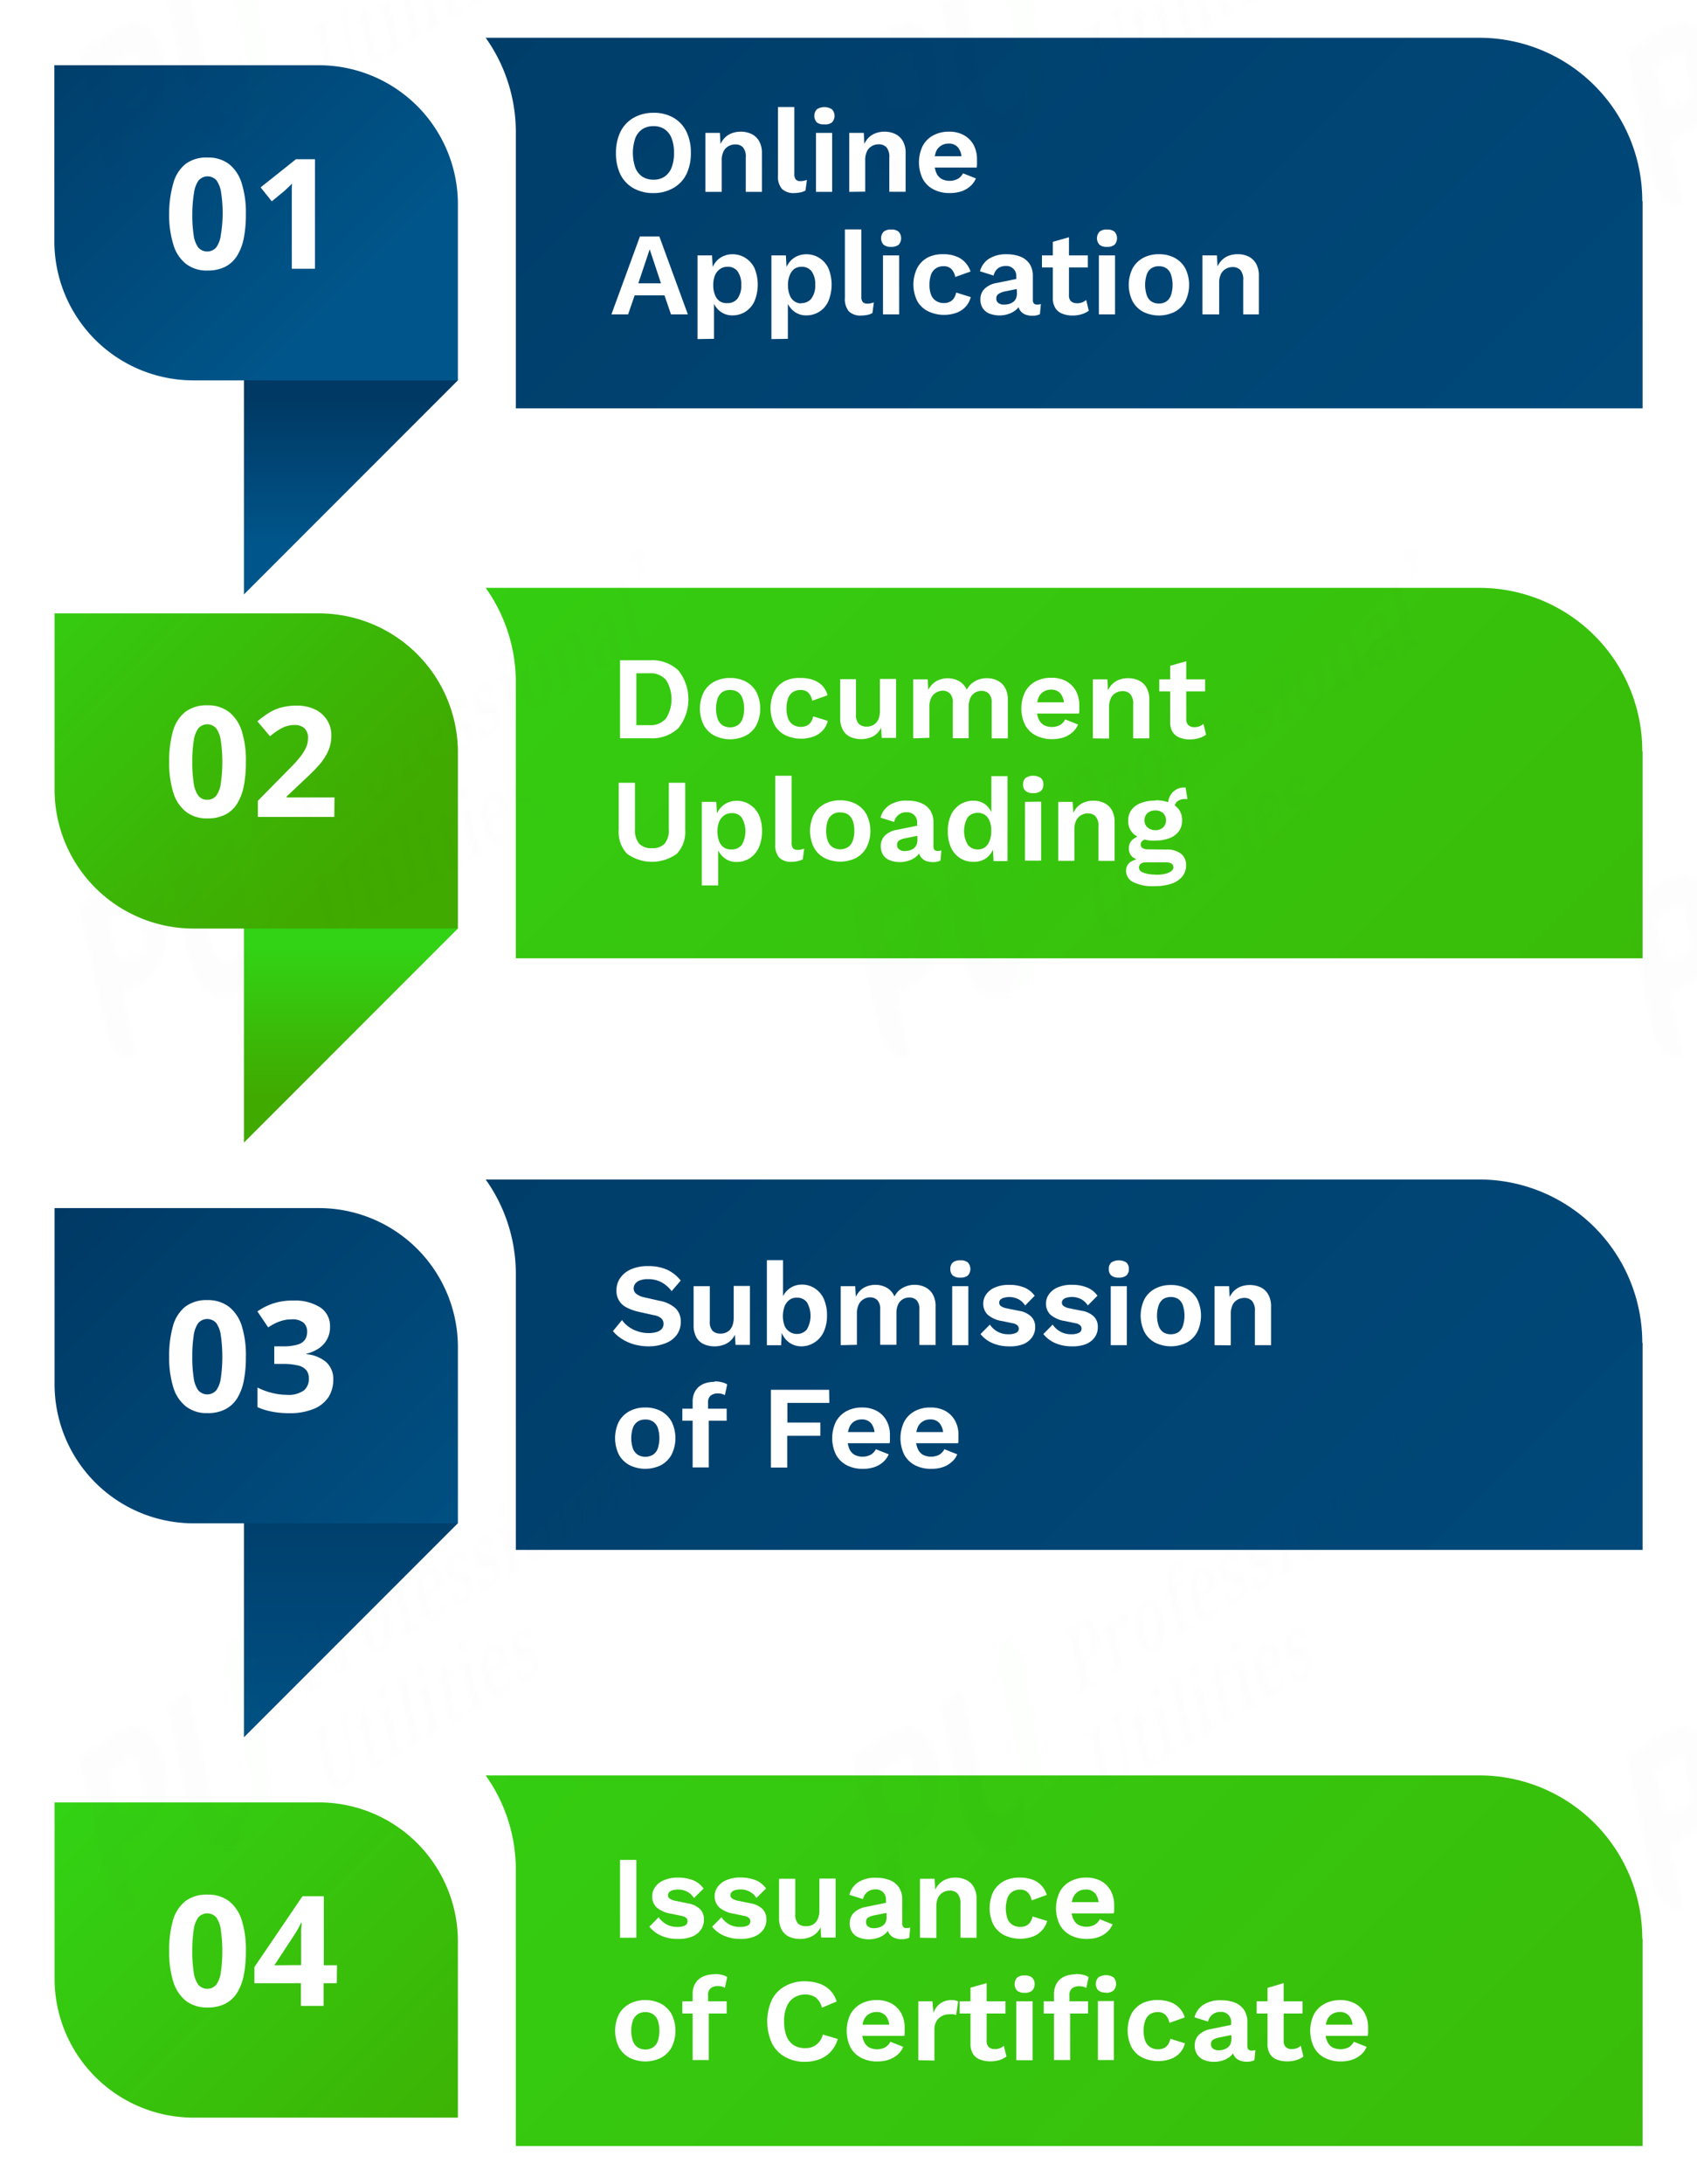 <svg id="Layer_1" data-name="Layer 1" xmlns="http://www.w3.org/2000/svg" xmlns:xlink="http://www.w3.org/1999/xlink" viewBox="0 0 333.06 428.4"><defs><linearGradient id="linear-gradient" x1="68.87" y1="211.67" x2="68.87" y2="240.68" gradientTransform="matrix(1, 0, 0, -1, 0, 318.74)" gradientUnits="userSpaceOnUse"><stop offset="0" stop-color="#00568b"/><stop offset="1" stop-color="#003964"/></linearGradient><linearGradient id="linear-gradient-2" x1="68.55" y1="256.75" x2="1.75" y2="323.55" xlink:href="#linear-gradient"/><linearGradient id="linear-gradient-3" x1="443.91" y1="33.49" x2="74.72" y2="402.68" xlink:href="#linear-gradient"/><linearGradient id="linear-gradient-4" x1="68.87" y1="-34.05" x2="68.87" y2="35.64" xlink:href="#linear-gradient"/><linearGradient id="linear-gradient-5" x1="106.12" y1="-5.02" x2="15.14" y2="85.95" xlink:href="#linear-gradient"/><linearGradient id="linear-gradient-6" x1="443.91" y1="-190.45" x2="74.72" y2="178.74" xlink:href="#linear-gradient"/><linearGradient id="linear-gradient-7" x1="68.87" y1="104.13" x2="68.87" y2="133.14" gradientTransform="matrix(1, 0, 0, -1, 0, 318.74)" gradientUnits="userSpaceOnUse"><stop offset="0" stop-color="#40aa00"/><stop offset="1" stop-color="#32d314"/></linearGradient><linearGradient id="linear-gradient-8" x1="68.55" y1="149.22" x2="1.75" y2="216.01" xlink:href="#linear-gradient-7"/><linearGradient id="linear-gradient-9" x1="443.91" y1="-74.41" x2="74.72" y2="294.78" xlink:href="#linear-gradient-7"/><linearGradient id="linear-gradient-10" x1="106.12" y1="-121.62" x2="15.14" y2="-30.65" xlink:href="#linear-gradient-7"/><linearGradient id="linear-gradient-11" x1="443.91" y1="-307.38" x2="74.72" y2="61.8" xlink:href="#linear-gradient-7"/><pattern id="New_Pattern" data-name="New Pattern" width="229.6" height="151.37" patternTransform="matrix(0.66, 0, 0, -1.1, 754.46, 909.38)" patternUnits="userSpaceOnUse" viewBox="0 0 229.59 151.37"><rect width="229.6" height="151.37" fill="none"/><rect x="0.01" y="0.01" width="229.58" height="151.36" fill="none"/><path d="M56.19,56.12A10.45,10.45,0,0,0,56.63,51a9.06,9.06,0,0,0-2.44-4.74,13.65,13.65,0,0,0-1.93-1.63,15.79,15.79,0,0,0-3.74-1.82L44,41.18l3.74-10.73a12,12,0,0,0-2-.4,6.41,6.41,0,0,0-1.75,0,6.65,6.65,0,0,0-3.68,1.66,8.83,8.83,0,0,0-2.51,3.89L30,57.81l11.8,4.11a14.21,14.21,0,0,0,6.49.87,8.81,8.81,0,0,0,4.91-2.11A10.64,10.64,0,0,0,56.19,56.12Zm-6.27-6.55-2.73,7.87-7.84-2.73,1.24-3.54,1.81.62-1.25-2.57h0l3.39-1.64.25.52,1,2.06.63-1.81L50,49.58Z" fill="#0c3c63"/><path d="M80,54.68A13.08,13.08,0,0,0,80.48,48a11.3,11.3,0,0,0-3.1-5.72,12.65,12.65,0,0,0-2.32-1.88,15.54,15.54,0,0,0-3,0A10.86,10.86,0,0,0,66.2,43a13.94,13.94,0,0,0-3.66,5.4l-.27.78L56.08,66.93l7.23,2.51,6.18-17.75A6.14,6.14,0,0,1,72.23,48a1.26,1.26,0,0,1,.33-.16,4.68,4.68,0,0,1,3.13-.19c.29.07.58.17.86.26A5.37,5.37,0,0,1,80,50.73,5.49,5.49,0,0,1,80,54.68Z" fill="#0c3c63"/><path d="M75,80.68l-3.14-12,2.52,2L79.75,55.3l.21-.6A13.19,13.19,0,0,0,80.42,48a11.32,11.32,0,0,0-3.09-5.73A13.14,13.14,0,0,0,75,40.37a16.27,16.27,0,0,1,3,.6l.71.24a15.48,15.48,0,0,1,5.89,3.61,11.82,11.82,0,0,1,3.1,5.72,13.37,13.37,0,0,1-.65,7.33l-5.34,15.4H85Z" fill="#2cd717"/><path d="M41.18,49.23" fill="#0c3c63"/><path d="M102.81,80.93a3,3,0,0,1-1.2.82,4.24,4.24,0,0,1-1.62.19,7.14,7.14,0,0,1-2-.43l-5-1.74.3-.85.67.24a1.21,1.21,0,0,0,.33.07.62.62,0,0,0,.61-.26,1.37,1.37,0,0,0,.26-.51l2.71-7.8a3,3,0,0,0,.13-.59,1.59,1.59,0,0,0-.07-.38,1.31,1.31,0,0,0-.23-.24,1,1,0,0,0-.31-.15l-.67-.23.31-.89L103,70.25l-.3.85-1-.35a1.32,1.32,0,0,0-.33-.08.65.65,0,0,0-.34,0,.73.73,0,0,0-.27.22,2.12,2.12,0,0,0-.25.47L99.58,74l.57.19a7.38,7.38,0,0,1,2.12,1.1,4.52,4.52,0,0,1,1.21,1.33,3.51,3.51,0,0,1,.39,1.49,4.3,4.3,0,0,1-.24,1.51A3,3,0,0,1,102.81,80.93Zm-5.41-.77.61.21a2.12,2.12,0,0,0,1,.18,1.18,1.18,0,0,0,.76-.25,2.2,2.2,0,0,0,.63-.66,8.28,8.28,0,0,0,.5-1.09,5.11,5.11,0,0,0,.32-1.28,2.79,2.79,0,0,0-.09-1,1.66,1.66,0,0,0-.51-.69,3.47,3.47,0,0,0-1-.5l-.39-.14Z" fill="#0c3c63"/><path d="M112.4,74.5l-.53-.18a1.63,1.63,0,0,0-.48-.13.9.9,0,0,0-.4,0,.56.56,0,0,0-.36.23,2.73,2.73,0,0,0-.27.54l-1,2.8-.16.46a2.58,2.58,0,0,0-.13.6,3,3,0,0,0,0,1.19,1.77,1.77,0,0,0,.23.48.91.91,0,0,0,.45.32.58.58,0,0,0,.41.06.89.89,0,0,0,.34-.16,1.1,1.1,0,0,0,.29-.38,3.32,3.32,0,0,0,.24-.59,2.53,2.53,0,0,1,1.38,1,1.5,1.5,0,0,1,.12,1.35,1.31,1.31,0,0,1-.8.84,2.46,2.46,0,0,1-1.54-.14,3.5,3.5,0,0,1-.82-.41,1.84,1.84,0,0,1-.54-.5,2.37,2.37,0,0,1-.3-.62,6.35,6.35,0,0,1-.13-.76h-.07l-.76,1.17-3.3-1.15.3-.85h0a2.73,2.73,0,0,0,.51.14.94.94,0,0,0,.41,0,1,1,0,0,0,.37-.27,4.53,4.53,0,0,0,.27-.54l1.65-4.75a2,2,0,0,0,.1-.64.83.83,0,0,0-.12-.44,1.3,1.3,0,0,0-.34-.28,3,3,0,0,0-.49-.2h0l.29-.85,5.42,1.89Z" fill="#0c3c63"/><path d="M122.2,84a3.73,3.73,0,0,1-1.34,1.12,3.49,3.49,0,0,1-1.61.4,4.94,4.94,0,0,1-1.83-.32,4.26,4.26,0,0,1-2.77-2.2,5,5,0,0,1,.12-3.77,5.64,5.64,0,0,1,1-1.89A3.45,3.45,0,0,1,117,76.2a3.33,3.33,0,0,1,1.61-.39,5,5,0,0,1,1.83.32,4.43,4.43,0,0,1,2.8,2.24,5.22,5.22,0,0,1-.13,3.81A9.06,9.06,0,0,1,122.2,84Zm-5.49-2.35a3.73,3.73,0,0,0-.1,1.2,1.53,1.53,0,0,0,.31.82,1.68,1.68,0,0,0,1.59.56,1.44,1.44,0,0,0,.75-.46,4,4,0,0,0,.67-1,15,15,0,0,0,.64-1.48,7.67,7.67,0,0,0,.46-1.55,4.4,4.4,0,0,0,.1-1.2,1.4,1.4,0,0,0-1-1.34,1.38,1.38,0,0,0-.85-.06,1.51,1.51,0,0,0-.77.49,4.13,4.13,0,0,0-.66,1,10.29,10.29,0,0,0-.64,1.49A14.32,14.32,0,0,0,116.71,81.64Z" fill="#0c3c63"/><path d="M131.59,80.19l-.29.85-.75-.26a2,2,0,0,0-.4-.1,1.09,1.09,0,0,0-.44,0,.8.8,0,0,0-.39.22,1.68,1.68,0,0,0-.31.53l-2,5.67,2.23.77-.38,1.1-2.23-.77-.31.88A7.84,7.84,0,0,0,126,90a3.49,3.49,0,0,0-.06.65,1.16,1.16,0,0,0,.12.44.62.62,0,0,0,.32.23.56.56,0,0,0,.44,0,.77.77,0,0,0,.36-.23,2.72,2.72,0,0,0,.29-.38,3,3,0,0,0,.18-.41,3.33,3.33,0,0,1,1.4.77.91.91,0,0,1,.21,1,1.25,1.25,0,0,1-.3.42,1,1,0,0,1-.56.24,4.92,4.92,0,0,1-.94,0,8.5,8.5,0,0,1-1.34-.35,5.61,5.61,0,0,1-1.42-.73,2.88,2.88,0,0,1-.8-1,2.18,2.18,0,0,1-.26-1.2,5.7,5.7,0,0,1,.29-1.41l.21-.6L122.72,87l.38-1.09,1.45.5,2-5.67a1,1,0,0,0,.09-.6.91.91,0,0,0-.17-.42,3.07,3.07,0,0,0-.35-.28,1.76,1.76,0,0,0-.37-.17l-.36-.12.3-.85Z" fill="#0c3c63"/><path d="M138.32,82.65a3.79,3.79,0,0,1,.86.74,2.09,2.09,0,0,1,.41.78,1.81,1.81,0,0,1-.06.73.87.87,0,0,1-.7.63,2.15,2.15,0,0,0-.17-.65,2,2,0,0,0-.35-.6,2.33,2.33,0,0,0-.53-.51,3.32,3.32,0,0,0-.77-.4,2,2,0,0,0-.94-.14,2,2,0,0,0-.88.34,2.42,2.42,0,0,0-.75.81,6.29,6.29,0,0,0-.67,1.35l5.31,1.85-.28.82A5,5,0,0,1,138,90a3.28,3.28,0,0,1-1.17.95,3.52,3.52,0,0,1-1.46.32,5.21,5.21,0,0,1-3.28-1.18,3.74,3.74,0,0,1-1-1.33,3.93,3.93,0,0,1-.27-1.73,6.65,6.65,0,0,1,.42-2.11,7.2,7.2,0,0,1,.93-1.78A4.22,4.22,0,0,1,133.44,82a3.66,3.66,0,0,1,1.62-.43,5.72,5.72,0,0,1,1.92.31A3.2,3.2,0,0,1,138.32,82.65Zm-4.22,7.23a.7.7,0,0,0,.63,0,1.24,1.24,0,0,0,.57-.39,4,4,0,0,0,.51-.78,10.07,10.07,0,0,0,.45-1.07l-2.8-1a4.38,4.38,0,0,0-.23,2.15,1.31,1.31,0,0,0,.87,1Z" fill="#0c3c63"/><path d="M146.51,85.37a3.7,3.7,0,0,1,.9.95,2.33,2.33,0,0,1,.37,1.12,3.38,3.38,0,0,1-.17,1.3,2.56,2.56,0,0,1-.5.86,2.62,2.62,0,0,1-.75.53,2.52,2.52,0,0,1-1,.3,6.25,6.25,0,0,1-1.14.08,8.69,8.69,0,0,0-1.25,0,5.27,5.27,0,0,0-.81.15,1.31,1.31,0,0,0-.49.27,1,1,0,0,0-.26.42,1.07,1.07,0,0,0,0,.47.8.8,0,0,0,.18.41,2.82,2.82,0,0,0,.36.33,1.89,1.89,0,0,0,.47.24,1.41,1.41,0,0,0,1.22-.09,2.13,2.13,0,0,0,.8-1.15,2.1,2.1,0,0,1,1.18.73,1.14,1.14,0,0,1,.09,1,1.08,1.08,0,0,1-.32.49,1.24,1.24,0,0,1-.67.32,3.06,3.06,0,0,1-1,.05,5.73,5.73,0,0,1-1.36-.32,4.87,4.87,0,0,1-1.37-.63,3.36,3.36,0,0,1-.93-.83,2.41,2.41,0,0,1-.28-2.28,3.43,3.43,0,0,1,.51-.89,2.77,2.77,0,0,1,.79-.56,2.82,2.82,0,0,1,1.07-.31,9.94,9.94,0,0,1,1.34-.09,5.78,5.78,0,0,0,1.09-.06,2.06,2.06,0,0,0,.73-.14,1.19,1.19,0,0,0,.72-.7,1,1,0,0,0-.12-.92,1.64,1.64,0,0,0-.41-.42q-.36-.18-.72-.33a1.63,1.63,0,0,0-.76-.1,1.78,1.78,0,0,0-.71.22,2.06,2.06,0,0,0-.59.55,3.24,3.24,0,0,0-.47.88,2.19,2.19,0,0,1-.44-.2,1.24,1.24,0,0,1-.44-.35,2.14,2.14,0,0,1-.25-.53,1.21,1.21,0,0,1,.08-.68,1.87,1.87,0,0,1,.43-.68,1.68,1.68,0,0,1,.78-.41,3.76,3.76,0,0,1,1.16,0,7.51,7.51,0,0,1,1.54.37A9.78,9.78,0,0,1,146.51,85.37Z" fill="#0c3c63"/><path d="M154.41,88.14a3.4,3.4,0,0,1,.9,1,2.23,2.23,0,0,1,.37,1.12,3,3,0,0,1-.17,1.29,2.3,2.3,0,0,1-.5.87,2.72,2.72,0,0,1-.74.53,2.52,2.52,0,0,1-1,.3,6.25,6.25,0,0,1-1.14.08,8.69,8.69,0,0,0-1.25,0,4.3,4.3,0,0,0-.81.16,1.29,1.29,0,0,0-.49.26,1.06,1.06,0,0,0-.26.43.9.9,0,0,0,0,.46.91.91,0,0,0,.17.42,1.59,1.59,0,0,0,.36.32,1.89,1.89,0,0,0,.47.24,1.47,1.47,0,0,0,1.23-.09,2.16,2.16,0,0,0,.79-1.15,2.32,2.32,0,0,1,1.18.73,1.17,1.17,0,0,1,.1,1,1.15,1.15,0,0,1-.33.48,1.24,1.24,0,0,1-.67.32,3.06,3.06,0,0,1-1,0,5.73,5.73,0,0,1-1.36-.32,5.17,5.17,0,0,1-1.37-.63,3.19,3.19,0,0,1-.94-.85,2.71,2.71,0,0,1-.42-1.06,2.54,2.54,0,0,1,.15-1.22,3.16,3.16,0,0,1,.51-.89,2.77,2.77,0,0,1,.79-.56,3,3,0,0,1,1.06-.31,9.94,9.94,0,0,1,1.34-.09,6.86,6.86,0,0,0,1.09,0,2.32,2.32,0,0,0,.73-.15,1.18,1.18,0,0,0,.45-.28,1.09,1.09,0,0,0,.27-.42,1.19,1.19,0,0,0,0-.46,1.23,1.23,0,0,0-.57-.88,4.6,4.6,0,0,0-.68-.31,1.78,1.78,0,0,0-.76-.11,1.65,1.65,0,0,0-.72.23,2.21,2.21,0,0,0-.59.55,2.91,2.91,0,0,0-.46.87,2.28,2.28,0,0,1-.45-.2,1.23,1.23,0,0,1-.6-1.56,1.87,1.87,0,0,1,.43-.68,1.68,1.68,0,0,1,.78-.41,4.5,4.5,0,0,1,1.16,0,8.25,8.25,0,0,1,1.54.38A9,9,0,0,1,154.41,88.14Z" fill="#0c3c63"/><path d="M157.12,90.07l.29-.85,5.18,1.8-.3.85-.18-.06a1.38,1.38,0,0,0-.4-.1,1.09,1.09,0,0,0-.44,0,.8.8,0,0,0-.39.22,1.35,1.35,0,0,0-.31.53l-2.37,6.8-3.82-1.33.29-.85.18.06a1.8,1.8,0,0,0,.4.1,1.09,1.09,0,0,0,.44,0,2.24,2.24,0,0,0,.4-.22,1.72,1.72,0,0,0,.29-.49l1.71-4.93a1,1,0,0,0,.09-.6.91.91,0,0,0-.17-.42,3,3,0,0,0-.34-.28,1.84,1.84,0,0,0-.38-.17Zm-2.27,10.38a.93.93,0,0,1,.41-.26,1.06,1.06,0,0,1,.5-.06,1.86,1.86,0,0,1,1.06.37,1.06,1.06,0,0,1,.39.37.9.9,0,0,1,.2.47,1.51,1.51,0,0,1-.4,1,1.16,1.16,0,0,1-.45.24,1.19,1.19,0,0,1-.53,0,1.81,1.81,0,0,1-1.06-.37,1.13,1.13,0,0,1-.36-.36,1.06,1.06,0,0,1-.16-.45,1.06,1.06,0,0,1,.4-1Z" fill="#0c3c63"/><path d="M169.58,100.49a3.81,3.81,0,0,1-1.34,1.12,3.36,3.36,0,0,1-1.61.39,5,5,0,0,1-1.84-.32A4.24,4.24,0,0,1,162,99.49a5,5,0,0,1,.12-3.78,5.68,5.68,0,0,1,1-1.88,3.73,3.73,0,0,1,1.34-1.12,3.46,3.46,0,0,1,1.61-.4,5.47,5.47,0,0,1,1.83.32,4.45,4.45,0,0,1,2.76,2.24,5.2,5.2,0,0,1-.13,3.8A6,6,0,0,1,169.58,100.49Zm-5.46-2.34a3.86,3.86,0,0,0-.11,1.22,1.46,1.46,0,0,0,.53,1.1,1.49,1.49,0,0,0,2.11-.16l0,0a4.13,4.13,0,0,0,.66-1,13,13,0,0,0,.64-1.48,7.67,7.67,0,0,0,.46-1.55,4.4,4.4,0,0,0,.1-1.2,1.4,1.4,0,0,0-1-1.34,1.25,1.25,0,0,0-.85-.06,1.51,1.51,0,0,0-.77.49,4.13,4.13,0,0,0-.66,1,10.17,10.17,0,0,0-.64,1.48C164.43,97.15,164.29,97.65,164.12,98.15Z" fill="#0c3c63"/><path d="M183.23,98.25l-.29.85h0a3.23,3.23,0,0,0-.51-.14.68.68,0,0,0-.4,0,.78.78,0,0,0-.34.28,1.83,1.83,0,0,0-.28.58l-1.31,3.75a4.92,4.92,0,0,1-.67,1.36,2.76,2.76,0,0,1-.86.77,2.44,2.44,0,0,1-1,.27,4,4,0,0,1-1.2-.22,5.24,5.24,0,0,1-.69-.28,2.31,2.31,0,0,1-.58-.4,2.42,2.42,0,0,1-.42-.62,3,3,0,0,1-.27-.93h-.07l-.62,1.09-3.44-1.24.31-.89h0a2.73,2.73,0,0,0,.51.14.68.68,0,0,0,.4,0,.57.57,0,0,0,.36-.23,3.06,3.06,0,0,0,.26-.51l1.68-4.82a2,2,0,0,0,.1-.64,1,1,0,0,0-.16-.45,1.3,1.3,0,0,0-.34-.28,3.26,3.26,0,0,0-.48-.2h0l.3-.85,5,1.74-.29.85h0a3.23,3.23,0,0,0-.51-.14.9.9,0,0,0-.4,0,.58.58,0,0,0-.36.23,3.06,3.06,0,0,0-.26.51L175.27,101a7,7,0,0,0-.26,1,4.51,4.51,0,0,0,0,.9,1.43,1.43,0,0,0,.23.72,1.34,1.34,0,0,0,1.25.51,1.66,1.66,0,0,0,.54-.29,2.16,2.16,0,0,0,.44-.6,7.11,7.11,0,0,0,.4-.89L179.73,97Z" fill="#0c3c63"/><path d="M186.25,108a1.18,1.18,0,0,0,.45-.28,2,2,0,0,0,.35-.55,5.1,5.1,0,0,0,.3-.73l.31-.89-1.34-.5a5.32,5.32,0,0,1-2.49-1.64,2.34,2.34,0,0,1-.25-2.27,3.7,3.7,0,0,1,.62-1.09,2.22,2.22,0,0,1,.81-.64,2.42,2.42,0,0,1,1-.21,3.12,3.12,0,0,1,1,.2,3.6,3.6,0,0,1,.75.34,3.23,3.23,0,0,1,.52.46,3,3,0,0,1,.36.56c.08.23.2.47.3.74h.14l.71-1,3,1-.3.85h-.07a2.11,2.11,0,0,0-.49-.09.57.57,0,0,0-.34.08,1.14,1.14,0,0,0-.27.31,2.91,2.91,0,0,0-.23.55l-1.38,4.21a4.53,4.53,0,0,1-.66,1.2,2.44,2.44,0,0,1-.93.63,3.19,3.19,0,0,1-1.23.09,8.63,8.63,0,0,1-2.81-.94,4.4,4.4,0,0,1-1-.65,3.7,3.7,0,0,1-.53-.78,1,1,0,0,1,0-.85,1,1,0,0,1,.86-.65,4.08,4.08,0,0,1,1.72.32,2.29,2.29,0,0,0-.21.72,1.34,1.34,0,0,0,0,.63.89.89,0,0,0,.67.79A1.14,1.14,0,0,0,186.25,108Zm-.2-6.07a2.63,2.63,0,0,0-.15.79,1.26,1.26,0,0,0,.11.69,1.37,1.37,0,0,0,.41.54,3.17,3.17,0,0,0,.76.43l.73.29.42-1.2a3.93,3.93,0,0,0,.19-.89,3.14,3.14,0,0,0-.09-.75,2,2,0,0,0-.35-.6,1.45,1.45,0,0,0-.59-.36.78.78,0,0,0-.83.11,2.09,2.09,0,0,0-.59,1Z" fill="#0c3c63"/><path d="M193.36,102.69l.3-.85,5.17,1.8-.29.85-.18-.06a2,2,0,0,0-.4-.1,1.09,1.09,0,0,0-.44,0,.8.8,0,0,0-.39.22,1.35,1.35,0,0,0-.31.53l-3.63,10.41-3.82-1.33.28-.81.18.06a1.38,1.38,0,0,0,.4.1,1.09,1.09,0,0,0,.44,0,2.56,2.56,0,0,0,.39-.22,1.54,1.54,0,0,0,.3-.49l3-8.58a1.54,1.54,0,0,0,.09-.6.91.91,0,0,0-.17-.42,3,3,0,0,0-.34-.28,1.84,1.84,0,0,0-.38-.17Z" fill="#0c3c63"/><path d="M110.81,65.72l-4.26-1.48.3-.85.67.24a1.28,1.28,0,0,0,.34.07.91.91,0,0,0,.33,0,1.13,1.13,0,0,0,.27-.22,1.37,1.37,0,0,0,.26-.51l2.22-6.38a3.87,3.87,0,0,0,.19-1.12,1.69,1.69,0,0,0-.2-.91,2,2,0,0,0-.59-.68,4.88,4.88,0,0,0-2-.73,2.38,2.38,0,0,0-.88.13,2.33,2.33,0,0,0-.75.57,3,3,0,0,0-.57,1.08L104,61.16a2.94,2.94,0,0,0-.12.59,1.21,1.21,0,0,0,.06.38.55.55,0,0,0,.2.23,1.09,1.09,0,0,0,.31.14l.67.24-.29.85-5.6-2,.29-.85.71.25a1.14,1.14,0,0,0,.33.07h.3a.89.89,0,0,0,.28-.23,1.57,1.57,0,0,0,.25-.5l2.17-6.24a4.43,4.43,0,0,1,.91-1.59,2.89,2.89,0,0,1,1.29-.82,4.07,4.07,0,0,1,1.63-.15,9.21,9.21,0,0,1,2,.46,6.78,6.78,0,0,1,1.76.89,3.68,3.68,0,0,1,1,1.15,2.5,2.5,0,0,1,.36,1.36,4.21,4.21,0,0,1-.26,1.53L110,63.27a2.94,2.94,0,0,0-.12.59,1.21,1.21,0,0,0,.06.38.55.55,0,0,0,.2.23.87.87,0,0,0,.31.14l.71.25Z" fill="#0c3c63"/><path d="M119,57.16a1.75,1.75,0,0,0-.61,1l-1.76,5,2.09.73-.38,1.1-2.09-.73-.7,2-1.35-.47a3.88,3.88,0,0,0-.19-1.85,3.16,3.16,0,0,0-.51-.69,2.24,2.24,0,0,0-.85-.54l.29-.81,1.24.43L116,57.08a5,5,0,0,1,.6-1.14,1.76,1.76,0,0,1,.73-.62,1.6,1.6,0,0,1,.89-.16,3.12,3.12,0,0,1,1,.2,7.12,7.12,0,0,1,.76.31c.2.11.44.23.6.33a2.8,2.8,0,0,1,.48.37,1.93,1.93,0,0,1,.3.27l-.3,1a4.85,4.85,0,0,0-.49-.29,4.35,4.35,0,0,0-.59-.25A1.09,1.09,0,0,0,119,57.16Z" fill="#0c3c63"/><path d="M121.94,57.48l-.18-.06.3-.85,5.17,1.8-.29.85-.18-.06a1.38,1.38,0,0,0-.4-.1.82.82,0,0,0-.44,0,.9.9,0,0,0-.4.23,1.65,1.65,0,0,0-.3.53l-2.37,6.8L119,65.29l.3-.85.18.06a1.8,1.8,0,0,0,.4.1,1.09,1.09,0,0,0,.44,0,1.46,1.46,0,0,0,.38-.18,1.92,1.92,0,0,0,.29-.5L122.72,59a1.59,1.59,0,0,0,.09-.61.88.88,0,0,0-.17-.41,2.2,2.2,0,0,0-.34-.28,1.84,1.84,0,0,0-.38-.17Zm-2.42,10.36a1,1,0,0,1,.41-.25,1.07,1.07,0,0,1,.5-.07,1.86,1.86,0,0,1,1.06.37,1.09,1.09,0,0,1,.39.38.87.87,0,0,1,.2.46,2.18,2.18,0,0,1-.08.57,1.92,1.92,0,0,1-.29.5,1.31,1.31,0,0,1-.45.24,1.19,1.19,0,0,1-.53,0,1.86,1.86,0,0,1-1.06-.37,1.13,1.13,0,0,1-.36-.36,1.06,1.06,0,0,1-.16-.45,1.39,1.39,0,0,1,.08-.57A1.51,1.51,0,0,1,119.52,67.84Z" fill="#0c3c63"/><path d="M127.66,59.55l-.18-.06.29-.85,5.18,1.8-.3.85-.18-.06a1.73,1.73,0,0,0-.84-.1.94.94,0,0,0-.39.22,1.86,1.86,0,0,0-.3.53L127.31,72.3,123.48,71l.3-.85.17.06a1.45,1.45,0,0,0,.41.1,1.62,1.62,0,0,0,.44,0,1.9,1.9,0,0,0,.39-.23,1.51,1.51,0,0,0,.29-.49l3-8.57a1.59,1.59,0,0,0,.09-.61.91.91,0,0,0-.17-.42,2.88,2.88,0,0,0-.34-.27,1.17,1.17,0,0,0-.38-.17Z" fill="#0c3c63"/><path d="M133.39,61.47l-.18-.07.29-.85,5.18,1.82-.3.85-.18-.07a2,2,0,0,0-.4-.1,1.62,1.62,0,0,0-.44,0,.8.8,0,0,0-.39.22,1.89,1.89,0,0,0-.31.53l-2.36,6.8-3.83-1.33.3-.85.17.06a1.38,1.38,0,0,0,.4.1,1.62,1.62,0,0,0,.44,0,1.41,1.41,0,0,0,.39-.19,1.72,1.72,0,0,0,.29-.49L134.17,63a1.54,1.54,0,0,0,.09-.6.91.91,0,0,0-.17-.42,3,3,0,0,0-.34-.28,1.84,1.84,0,0,0-.38-.17ZM131,71.83a.93.93,0,0,1,.41-.26.86.86,0,0,1,.5-.06,2.68,2.68,0,0,1,.55.11,3.06,3.06,0,0,1,.51.26,1.22,1.22,0,0,1,.38.37.9.9,0,0,1,.2.47,1.47,1.47,0,0,1-.37,1.06,1,1,0,0,1-.44.24,1.25,1.25,0,0,1-.54.06,2.57,2.57,0,0,1-.55-.12,3,3,0,0,1-.51-.25,1.24,1.24,0,0,1-.35-.37.91.91,0,0,1-.16-.45,1.58,1.58,0,0,1,.08-.57A.7.7,0,0,1,131,71.83Z" fill="#0c3c63"/><path d="M142.69,65.37a1.75,1.75,0,0,0-.61,1l-1.76,5,2.1.73L142,73.2l-2.09-.73-.7,2L137.89,74a3.88,3.88,0,0,0-.19-1.85,3.22,3.22,0,0,0-.51-.7,2.22,2.22,0,0,0-.85-.53l.29-.82,1.27.45,1.83-5.18a4.15,4.15,0,0,1,.6-1.14,1.76,1.76,0,0,1,.73-.62,1.93,1.93,0,0,1,.89-.16,3.12,3.12,0,0,1,1,.2,5.63,5.63,0,0,1,.77.31l.6.32c.15.1.3.2.45.32a1.48,1.48,0,0,1,.3.26l-.37,1.07c-.13-.09-.33-.2-.49-.29a3.37,3.37,0,0,0-.59-.25A1.12,1.12,0,0,0,142.69,65.37Z" fill="#0c3c63"/><path d="M145.68,65.75l-.18-.06.3-.85,5.17,1.8-.29.85-.18-.06a1.38,1.38,0,0,0-.4-.1,1.62,1.62,0,0,0-.44,0,.88.88,0,0,0-.4.22,1.65,1.65,0,0,0-.3.53l-2.37,6.8-3.83-1.33.3-.85.18.06a1.38,1.38,0,0,0,.4.1,1.09,1.09,0,0,0,.44,0,.88.88,0,0,0,.67-.68l1.72-4.93a1.54,1.54,0,0,0,.09-.6.91.91,0,0,0-.17-.42,3,3,0,0,0-.34-.28,1.84,1.84,0,0,0-.38-.17ZM143,76.6a1.36,1.36,0,0,1,.29-.49.93.93,0,0,1,.41-.26,1.06,1.06,0,0,1,.5-.06,1.86,1.86,0,0,1,1.06.37,1.25,1.25,0,0,1,.39.37.9.9,0,0,1,.2.47,2.18,2.18,0,0,1-.08.57,1.72,1.72,0,0,1-.29.49,1,1,0,0,1-.45.24,1.19,1.19,0,0,1-.53.06,1.86,1.86,0,0,1-1.06-.37,1.54,1.54,0,0,1-.36-.36,1.1,1.1,0,0,1-.16-.46A1.58,1.58,0,0,1,143,76.6Z" fill="#0c3c63"/><path d="M157.59,69a3.5,3.5,0,0,1,.85.73,2.09,2.09,0,0,1,.41.78,1.55,1.55,0,0,1-.06.74.87.87,0,0,1-.7.63,2.13,2.13,0,0,0-.16-.66,2,2,0,0,0-.35-.6,2.13,2.13,0,0,0-.54-.5,3.45,3.45,0,0,0-.74-.38,2.21,2.21,0,0,0-1-.13,1.92,1.92,0,0,0-.87.33,2.56,2.56,0,0,0-.76.81,6.37,6.37,0,0,0-.67,1.36l5.31,1.85-.29.85a5,5,0,0,1-.84,1.61,3.21,3.21,0,0,1-1.22,1,3,3,0,0,1-1.46.33,5.32,5.32,0,0,1-3.29-1.18,3.83,3.83,0,0,1-1-1.33,4.09,4.09,0,0,1-.28-1.73,7.32,7.32,0,0,1,.42-2.12,7.23,7.23,0,0,1,.94-1.78,4.19,4.19,0,0,1,1.31-1.13,3.38,3.38,0,0,1,1.62-.43,5.72,5.72,0,0,1,1.92.31A6.21,6.21,0,0,1,157.59,69Zm-4.27,7.33a1,1,0,0,0,.68,0,1.33,1.33,0,0,0,.58-.39,3.4,3.4,0,0,0,.49-.74c.16-.35.32-.69.46-1.08l-2.8-1a4,4,0,0,0-.27,2.13,1.28,1.28,0,0,0,.86,1Z" fill="#0c3c63"/><path d="M165.73,71.73a3.74,3.74,0,0,1,.9,1,2.32,2.32,0,0,1,.36,1.12,3,3,0,0,1-.17,1.29,2.19,2.19,0,0,1-.5.86,2.31,2.31,0,0,1-.74.54,2.9,2.9,0,0,1-1,.3,6.25,6.25,0,0,1-1.14.08,6.42,6.42,0,0,0-1.24,0,5.27,5.27,0,0,0-.81.15,1.31,1.31,0,0,0-.49.27,1,1,0,0,0-.27.42.94.94,0,0,0,0,.47.88.88,0,0,0,.17.41,2.82,2.82,0,0,0,.36.33,2.16,2.16,0,0,0,.48.24,1.41,1.41,0,0,0,1.22-.09,2.09,2.09,0,0,0,.79-1.12,2.4,2.4,0,0,1,1.17.73,1.17,1.17,0,0,1,.1,1,1.28,1.28,0,0,1-1,.8,2.8,2.8,0,0,1-1,0,5.73,5.73,0,0,1-1.36-.32,4.87,4.87,0,0,1-1.37-.63,3.42,3.42,0,0,1-.94-.84,3,3,0,0,1-.42-1.07,2.54,2.54,0,0,1,.15-1.22,3.16,3.16,0,0,1,.51-.89,2.91,2.91,0,0,1,.79-.56,3.24,3.24,0,0,1,1.06-.31,8.54,8.54,0,0,1,1.34-.08,5.73,5.73,0,0,0,1.09-.06,2.32,2.32,0,0,0,.73-.15,1.15,1.15,0,0,0,.45-.27,1.21,1.21,0,0,0,.27-.43,1,1,0,0,0-.12-.91,1.18,1.18,0,0,0-.41-.42,4.66,4.66,0,0,0-.68-.32,1.78,1.78,0,0,0-.76-.11,1.74,1.74,0,0,0-1.3.78,2.62,2.62,0,0,0-.47.87,2.25,2.25,0,0,1-.45-.19,1.33,1.33,0,0,1-.43-.35,2,2,0,0,1-.25-.53,1.26,1.26,0,0,1,.08-.69,2,2,0,0,1,.43-.68,1.62,1.62,0,0,1,.78-.4,3.76,3.76,0,0,1,1.16,0,7.54,7.54,0,0,1,1.54.38C164.84,71.31,165.31,71.55,165.73,71.73Z" fill="#0c3c63"/><path d="M195.48,121.15a3.43,3.43,0,0,1-.55-.35,3,3,0,0,1-1-1.8,2.41,2.41,0,0,1,0-1,.41.41,0,0,1,0-.22h0l.12-.32.06-.18a2.13,2.13,0,0,1,.42-.65,2.88,2.88,0,0,1,1.64-.94,3.35,3.35,0,0,1,1,0,.31.31,0,0,1,.19,0,2.89,2.89,0,0,1-.13,5.64,2.8,2.8,0,0,1-1,0,.72.72,0,0,1-.29-.06l-.32-.11C195.53,121.12,195.49,121.11,195.48,121.15Zm.46-.52h0a2.27,2.27,0,0,0,2.9-1.38v0h0a2.29,2.29,0,1,0-2.92,1.41Z" fill="#0c3c63"/><path d="M197.28,118.72a.7.7,0,0,1,.23.59.86.86,0,0,1-.15.43,1.6,1.6,0,0,1-.25.27.55.55,0,0,1-.39.1,3.87,3.87,0,0,1-.59-.13l-1.14-.39h0l1-2.76h0l.67.24h0l-.34,1h0l.25.09a.91.91,0,0,0,.33,0,.87.87,0,0,0,.22-.17c.19-.21.41-.37.6-.58h0l.71.24v0c-.23.2-.47.43-.71.67a.74.74,0,0,1-.23.2.66.66,0,0,1-.36.11h0S197.26,118.67,197.28,118.72Zm-1.35.56v0l.35.12h.15a.3.3,0,0,0,.26-.15.3.3,0,0,0,.08-.24.37.37,0,0,0-.14-.29.56.56,0,0,0-.2-.11l-.28-.1h0l-.11.32Z" fill="#0c3c63"/><polygon points="98.48 47.72 98.91 47.87 88.1 78.91 87.67 78.76 98.48 47.72" fill="#0c3c63"/></pattern></defs><title>procedure-for-spices-board-registration</title><polygon points="89.86 74.62 47.88 116.61 47.88 46.38 89.86 74.62" fill="url(#linear-gradient)"/><path d="M10.67,12.8H62.58A27.29,27.29,0,0,1,89.87,40.09V74.62H38A27.3,27.3,0,0,1,10.67,47.34V12.8Z" fill="url(#linear-gradient-2)"/><path d="M48.26,42a24.31,24.31,0,0,1-.4,4.66,10.35,10.35,0,0,1-1.3,3.47,6,6,0,0,1-2.33,2.19,7.58,7.58,0,0,1-3.51.75,6.61,6.61,0,0,1-4.24-1.32A7.61,7.61,0,0,1,34,47.91a19.58,19.58,0,0,1-.8-5.94A21.4,21.4,0,0,1,34,36a7.37,7.37,0,0,1,2.38-3.81,6.81,6.81,0,0,1,4.39-1.28A6.61,6.61,0,0,1,45,32.23,7.65,7.65,0,0,1,47.45,36,19.18,19.18,0,0,1,48.26,42ZM37.74,42A25.65,25.65,0,0,0,38,46.07a5.46,5.46,0,0,0,.89,2.46,2.36,2.36,0,0,0,3.34.22l.22-.22a5.38,5.38,0,0,0,.89-2.45A25.84,25.84,0,0,0,43.7,42a25.62,25.62,0,0,0-.29-4.1,5.5,5.5,0,0,0-.89-2.48,2.34,2.34,0,0,0-3.31-.25,3,3,0,0,0-.25.25,5.5,5.5,0,0,0-.89,2.48A25.67,25.67,0,0,0,37.74,42Z" fill="#fff"/><path d="M61.82,52.72H57.27V37.43A10.94,10.94,0,0,1,57.33,36a7.78,7.78,0,0,1-.66.66l-.89.83-2.44,2-2.19-2.73,6.93-5.52h3.74Z" fill="#fff"/><path d="M322.38,39.5V80.11H101.24V26A31.9,31.9,0,0,0,95.32,7.41h195a32,32,0,0,1,32,32Z" fill="url(#linear-gradient-3)"/><path d="M128.25,22.13a7.6,7.6,0,0,1,3.91.95,6.33,6.33,0,0,1,2.54,2.71,9.15,9.15,0,0,1,.89,4.21,9.27,9.27,0,0,1-.89,4.21,6.35,6.35,0,0,1-2.54,2.67,7.74,7.74,0,0,1-3.91,1,7.87,7.87,0,0,1-3.92-.95,6.37,6.37,0,0,1-2.55-2.67,9.44,9.44,0,0,1-.89-4.21,9.38,9.38,0,0,1,.89-4.21,6.44,6.44,0,0,1,2.55-2.72A7.79,7.79,0,0,1,128.25,22.13Zm0,2.62a3.88,3.88,0,0,0-2.19.6,3.7,3.7,0,0,0-1.38,1.78,9,9,0,0,0,0,5.74,3.73,3.73,0,0,0,1.38,1.78,4,4,0,0,0,2.19.6,3.75,3.75,0,0,0,2.18-.6,3.79,3.79,0,0,0,1.38-1.78,7.59,7.59,0,0,0,.47-2.87,7.56,7.56,0,0,0-.47-2.87,3.7,3.7,0,0,0-1.38-1.78A3.75,3.75,0,0,0,128.25,24.75Z" fill="#fff"/><path d="M138.45,37.64V26.07h2.84l.19,3.47-.39-.38A4.65,4.65,0,0,1,142,27.3a3.8,3.8,0,0,1,1.47-1.1,5,5,0,0,1,1.9-.37,4.85,4.85,0,0,1,2.15.47A3.5,3.5,0,0,1,149,27.7a4.66,4.66,0,0,1,.54,2.34v7.6h-3.17V30.92a2.85,2.85,0,0,0-.58-2.05,2,2,0,0,0-1.49-.53,2.57,2.57,0,0,0-1.27.31,2.33,2.33,0,0,0-1,1,3.85,3.85,0,0,0-.38,1.85v6.14Z" fill="#fff"/><path d="M155.9,21V34.07a1.77,1.77,0,0,0,.28,1.14,1.2,1.2,0,0,0,.89.32,3.66,3.66,0,0,0,.65-.06l.65-.17-.28,2.08a3.18,3.18,0,0,1-1,.36,5.65,5.65,0,0,1-1.16.13,3.28,3.28,0,0,1-2.47-.82,3.72,3.72,0,0,1-.77-2.67V21Z" fill="#fff"/><path d="M161.76,24.4A2.14,2.14,0,0,1,160.3,24a1.92,1.92,0,0,1,0-2.54,2.71,2.71,0,0,1,3,0,1.88,1.88,0,0,1,0,2.54A2.14,2.14,0,0,1,161.76,24.4Zm1.56,1.67V37.64h-3.17V26.07Z" fill="#fff"/><path d="M166.68,37.64V26.07h2.85l.18,3.47-.39-.38a4.79,4.79,0,0,1,.89-1.86,3.88,3.88,0,0,1,1.47-1.1,5,5,0,0,1,1.91-.37,4.81,4.81,0,0,1,2.14.47,3.45,3.45,0,0,1,1.48,1.4,4.59,4.59,0,0,1,.53,2.33v7.59h-3.2v-6.7a2.9,2.9,0,0,0-.58-2.05,2.1,2.1,0,0,0-1.5-.56,2.68,2.68,0,0,0-1.27.31,2.35,2.35,0,0,0-1,1,3.8,3.8,0,0,0-.38,1.85v6.13Z" fill="#fff"/><path d="M186.38,37.87a6.6,6.6,0,0,1-3.18-.72,5,5,0,0,1-2.1-2.06,7.44,7.44,0,0,1,0-6.48,5.07,5.07,0,0,1,2.07-2.06,6.46,6.46,0,0,1,3.05-.72,5.86,5.86,0,0,1,3,.71,4.82,4.82,0,0,1,1.88,1.92,5.94,5.94,0,0,1,.65,2.77v.89a2.52,2.52,0,0,1-.07.75H182.4V30.65h7.84l-1.52.55a3.4,3.4,0,0,0-.67-2.24,2.27,2.27,0,0,0-1.86-.79,2.62,2.62,0,0,0-1.51.42,2.44,2.44,0,0,0-1,1.23,5.63,5.63,0,0,0-.28,2.08,5.07,5.07,0,0,0,.36,2,2.52,2.52,0,0,0,1,1.18,3.48,3.48,0,0,0,3.23,0A2.56,2.56,0,0,0,189,34l2.53,1a4.1,4.1,0,0,1-1.13,1.56,5.09,5.09,0,0,1-1.78,1A7.18,7.18,0,0,1,186.38,37.87Z" fill="#fff"/><path d="M135,61.67h-3.31l-1.28-3.73h-5.85l-1.28,3.73H120l5.59-15.27h3.82Zm-9.72-6.09h4.45l-2.22-6.67Z" fill="#fff"/><path d="M136.9,66.52V50.1h2.85l.2,3.67-.39-.41a4.64,4.64,0,0,1,.77-1.78,4,4,0,0,1,1.45-1.24,4.23,4.23,0,0,1,2-.46,4.59,4.59,0,0,1,2.52.72,4.91,4.91,0,0,1,1.78,2,8.55,8.55,0,0,1,0,6.48,4.77,4.77,0,0,1-1.78,2.07,4.69,4.69,0,0,1-2.55.72,3.85,3.85,0,0,1-2.54-.89,4.24,4.24,0,0,1-1.37-2.16l.29-.48v8.13Zm5.85-7.06a2.42,2.42,0,0,0,2-.89,4.21,4.21,0,0,0,.73-2.67,4.3,4.3,0,0,0-.72-2.67,2.32,2.32,0,0,0-2-.89,2.43,2.43,0,0,0-1.43.43,2.83,2.83,0,0,0-1,1.23,4.89,4.89,0,0,0-.34,1.93,4.73,4.73,0,0,0,.33,1.9,2.6,2.6,0,0,0,.93,1.26,2.45,2.45,0,0,0,1.42.38Z" fill="#fff"/><path d="M151.4,66.52V50.1h2.84l.21,3.67-.39-.41a4.43,4.43,0,0,1,.77-1.78,3.91,3.91,0,0,1,1.44-1.24,4.35,4.35,0,0,1,2-.46,4.65,4.65,0,0,1,2.53.72,4.91,4.91,0,0,1,1.78,2,8.55,8.55,0,0,1,0,6.48,4.66,4.66,0,0,1-4.34,2.79,3.75,3.75,0,0,1-2.53-.89,4.26,4.26,0,0,1-1.38-2.16l.3-.48v8.13Zm5.84-7.06a2.4,2.4,0,0,0,2-.89A4.21,4.21,0,0,0,160,55.9a4.29,4.29,0,0,0-.71-2.67,2.36,2.36,0,0,0-2-.89,2.4,2.4,0,0,0-1.42.43A2.79,2.79,0,0,0,155,54a4.75,4.75,0,0,0-.35,1.93,5.4,5.4,0,0,0,.32,1.91,2.55,2.55,0,0,0,.92,1.25,2.37,2.37,0,0,0,1.41.43Z" fill="#fff"/><path d="M169.05,45V58.1a1.76,1.76,0,0,0,.27,1.14,1.17,1.17,0,0,0,.89.32,3.49,3.49,0,0,0,.65-.05l.65-.18-.28,2.08a3.24,3.24,0,0,1-1,.37,5.83,5.83,0,0,1-1.18.12,3.25,3.25,0,0,1-2.45-.82,3.77,3.77,0,0,1-.78-2.67V45Z" fill="#fff"/><path d="M174.89,48.43a2.16,2.16,0,0,1-1.47-.42,1.89,1.89,0,0,1,0-2.55,2.16,2.16,0,0,1,1.47-.43,2.2,2.2,0,0,1,1.49.43,1.93,1.93,0,0,1,0,2.55A2.19,2.19,0,0,1,174.89,48.43Zm1.58,1.67V61.67H173.3V50.1Z" fill="#fff"/><path d="M185.08,49.87a6.7,6.7,0,0,1,2.62.45,4.31,4.31,0,0,1,1.78,1.22,4.59,4.59,0,0,1,1,1.73l-3,1.07a3,3,0,0,0-.78-1.58,2.07,2.07,0,0,0-1.5-.53,2.59,2.59,0,0,0-1.51.41,2.47,2.47,0,0,0-.95,1.21,5.75,5.75,0,0,0-.32,2,5.24,5.24,0,0,0,.33,2,2.38,2.38,0,0,0,1,1.2,2.72,2.72,0,0,0,1.49.4,2.45,2.45,0,0,0,1.19-.25,2,2,0,0,0,.79-.7,3,3,0,0,0,.44-1.11l2.86.89a4.23,4.23,0,0,1-.95,1.83,4.54,4.54,0,0,1-1.78,1.22,7.26,7.26,0,0,1-5.67-.28,4.94,4.94,0,0,1-2.1-2,7.37,7.37,0,0,1,0-6.48,5.06,5.06,0,0,1,2.08-2.07A6.49,6.49,0,0,1,185.08,49.87Z" fill="#fff"/><path d="M199.46,54.28a1.94,1.94,0,0,0-1.75-2.1h-.31a2.61,2.61,0,0,0-1.51.44,2.5,2.5,0,0,0-.88,1.44l-2.67-.84a4.14,4.14,0,0,1,1.73-2.44,6.27,6.27,0,0,1,3.56-.9,7.17,7.17,0,0,1,2.67.48,3.88,3.88,0,0,1,1.78,1.42,4.29,4.29,0,0,1,.63,2.39v4.7c0,.58.28.89.84.89a2.34,2.34,0,0,0,.74-.12l-.19,2a3.27,3.27,0,0,1-1.51.3,3.52,3.52,0,0,1-1.46-.28,2.18,2.18,0,0,1-1-.89,2.52,2.52,0,0,1-.37-1.42v-.09l.56-.1a2.68,2.68,0,0,1-.77,1.5,4.19,4.19,0,0,1-1.51.89,5.29,5.29,0,0,1-1.84.33,5.45,5.45,0,0,1-2-.36,2.81,2.81,0,0,1-1.32-1.06,3,3,0,0,1-.46-1.71,2.81,2.81,0,0,1,.83-2.11,4.48,4.48,0,0,1,2.38-1.13l4.35-.89v2l-2.77.55a3.56,3.56,0,0,0-1.26.51,1,1,0,0,0-.41.89,1,1,0,0,0,.43.89,1.78,1.78,0,0,0,1,.3,4.33,4.33,0,0,0,1-.11,2.73,2.73,0,0,0,.83-.38,1.56,1.56,0,0,0,.58-.69,2.47,2.47,0,0,0,.21-1.07Z" fill="#fff"/><path d="M213.5,50.1v2.36h-9V50.1Zm-3.7-3.56V57.9a1.55,1.55,0,0,0,.42,1.22,1.77,1.77,0,0,0,1.18.37,2.73,2.73,0,0,0,1-.17,3.12,3.12,0,0,0,.78-.47l.51,2.1a4.21,4.21,0,0,1-1.39.69,5.9,5.9,0,0,1-1.78.26,5.44,5.44,0,0,1-2-.35,2.82,2.82,0,0,1-1.39-1.11,3.64,3.64,0,0,1-.5-2v-11Z" fill="#fff"/><path d="M217.26,48.43a2.14,2.14,0,0,1-1.47-.42,1.89,1.89,0,0,1,0-2.55,2.15,2.15,0,0,1,1.47-.43,2.22,2.22,0,0,1,1.49.43,1.93,1.93,0,0,1,0,2.55A2.21,2.21,0,0,1,217.26,48.43Zm1.58,1.67V61.67h-3.17V50.1Z" fill="#fff"/><path d="M227.45,49.87a6.47,6.47,0,0,1,3.09.71,5.18,5.18,0,0,1,2.09,2.06,7.37,7.37,0,0,1,0,6.48,5.12,5.12,0,0,1-2.09,2.06,7,7,0,0,1-6.16,0,5.18,5.18,0,0,1-2.09-2.06,7.31,7.31,0,0,1,0-6.48,5.18,5.18,0,0,1,2.09-2.06A6.44,6.44,0,0,1,227.45,49.87Zm0,2.36a2.55,2.55,0,0,0-1.49.41,2.4,2.4,0,0,0-.89,1.21,6.58,6.58,0,0,0,0,4.07,2.45,2.45,0,0,0,.89,1.21,2.55,2.55,0,0,0,1.49.41,2.47,2.47,0,0,0,1.47-.41,2.4,2.4,0,0,0,.89-1.21,6.44,6.44,0,0,0,0-4.07,2.4,2.4,0,0,0-.89-1.21A2.47,2.47,0,0,0,227.45,52.23Z" fill="#fff"/><path d="M236,61.67V50.1h2.84l.19,3.47-.39-.37a4.59,4.59,0,0,1,.89-1.86A3.75,3.75,0,0,1,241,50.23a4.76,4.76,0,0,1,1.9-.36,4.71,4.71,0,0,1,2.15.46,3.42,3.42,0,0,1,1.47,1.4,4.58,4.58,0,0,1,.55,2.35v7.59H244V55a2.85,2.85,0,0,0-.58-2.05,2.1,2.1,0,0,0-1.51-.56,2.72,2.72,0,0,0-1.25.31,2.38,2.38,0,0,0-1,1,3.8,3.8,0,0,0-.38,1.85v6.13Z" fill="#fff"/><polygon points="89.86 298.82 47.88 340.81 47.88 270.58 89.86 298.82" fill="url(#linear-gradient-4)"/><path d="M10.67,237H62.58a27.29,27.29,0,0,1,27.29,27.29h0v34.55H38a27.29,27.29,0,0,1-27.29-27.3h0V237Z" fill="url(#linear-gradient-5)"/><path d="M48.26,266.17a24.11,24.11,0,0,1-.4,4.64,10.32,10.32,0,0,1-1.3,3.48,5.94,5.94,0,0,1-2.33,2.17,7.34,7.34,0,0,1-3.51.76,6.61,6.61,0,0,1-4.24-1.32A7.6,7.6,0,0,1,34,272.13a19.58,19.58,0,0,1-.8-5.94,21.4,21.4,0,0,1,.73-6,7.41,7.41,0,0,1,2.38-3.81,6.85,6.85,0,0,1,4.39-1.33A6.73,6.73,0,0,1,45,256.41a7.72,7.72,0,0,1,2.48,3.8A19.37,19.37,0,0,1,48.26,266.17Zm-10.52,0a25.4,25.4,0,0,0,.27,4.09,5.39,5.39,0,0,0,.89,2.47,2.35,2.35,0,0,0,3.56,0,5.46,5.46,0,0,0,.89-2.46,29.78,29.78,0,0,0,0-8.22,5.54,5.54,0,0,0-.89-2.48,2.36,2.36,0,0,0-3.31-.25,2,2,0,0,0-.25.25,5.42,5.42,0,0,0-.89,2.48A25.65,25.65,0,0,0,37.74,266.17Z" fill="#fff"/><path d="M64.77,260.22a4.93,4.93,0,0,1-2.28,4.35,7.61,7.61,0,0,1-2.36,1v.09a6.87,6.87,0,0,1,3.93,1.59,4.47,4.47,0,0,1,1.35,3.38,6.46,6.46,0,0,1-.89,3.38,6.31,6.31,0,0,1-2.84,2.34,12.39,12.39,0,0,1-4.93.89,17.67,17.67,0,0,1-3.32-.3,12.88,12.88,0,0,1-2.89-.89V272.2a13.13,13.13,0,0,0,2.9,1.07,12.24,12.24,0,0,0,2.82.36,5.19,5.19,0,0,0,3.42-.89,2.94,2.94,0,0,0,.93-2.39,2.41,2.41,0,0,0-.46-1.51,2.91,2.91,0,0,0-1.58-.95,12.32,12.32,0,0,0-3.14-.32h-1.6v-3.45h1.66a9.63,9.63,0,0,0,3-.37,2.55,2.55,0,0,0,1.41-1,2.88,2.88,0,0,0,.38-1.49,2.29,2.29,0,0,0-.71-1.78,3.39,3.39,0,0,0-2.35-.65,6.26,6.26,0,0,0-1.87.26,7.75,7.75,0,0,0-1.53.61,12.8,12.8,0,0,0-1.19.7l-2.11-3.13a11.82,11.82,0,0,1,3-1.53,12.15,12.15,0,0,1,4.06-.6,9.24,9.24,0,0,1,5.27,1.34A4.31,4.31,0,0,1,64.77,260.22Z" fill="#fff"/><path d="M322.38,263.43v40.62H101.24V250a31.9,31.9,0,0,0-5.92-18.61h195a32,32,0,0,1,32,32Z" fill="url(#linear-gradient-6)"/><path d="M127.28,248.38a8.8,8.8,0,0,1,3.65.71,7.3,7.3,0,0,1,2.67,2.13l-1.78,2.07a6.22,6.22,0,0,0-2.07-1.78,5.58,5.58,0,0,0-2.6-.57,4.22,4.22,0,0,0-1.61.26,2,2,0,0,0-.89.66,1.65,1.65,0,0,0-.29.89,1.36,1.36,0,0,0,.49,1.05,3.92,3.92,0,0,0,1.66.72l2.85.65a6.34,6.34,0,0,1,3.25,1.51,3.56,3.56,0,0,1,1,2.6,4.27,4.27,0,0,1-.78,2.58,4.9,4.9,0,0,1-2.21,1.65,8.75,8.75,0,0,1-3.24.61,10.69,10.69,0,0,1-2.92-.38,8.93,8.93,0,0,1-2.38-1.06,7,7,0,0,1-1.78-1.55l1.78-2.16a5.52,5.52,0,0,0,1.32,1.32,6.19,6.19,0,0,0,1.78.89,6.63,6.63,0,0,0,2.12.34,5.11,5.11,0,0,0,1.6-.22,2.08,2.08,0,0,0,1-.63,1.54,1.54,0,0,0-.07-2,2.85,2.85,0,0,0-1.49-.66l-3.1-.69a9.73,9.73,0,0,1-2.31-.85,3.55,3.55,0,0,1-1.94-3.3,4.2,4.2,0,0,1,.73-2.45,5,5,0,0,1,2.14-1.72A8.15,8.15,0,0,1,127.28,248.38Z" fill="#fff"/><path d="M140.23,264.12a5,5,0,0,1-2.08-.42,3.16,3.16,0,0,1-1.47-1.33,4.67,4.67,0,0,1-.55-2.37v-7.68h3.18v6.91a2.54,2.54,0,0,0,.55,1.86,2.24,2.24,0,0,0,1.6.53,2.55,2.55,0,0,0,.95-.18,2.13,2.13,0,0,0,.82-.54,2.84,2.84,0,0,0,.57-1,4.43,4.43,0,0,0,.2-1.4v-6.23h3.18v11.57h-2.82l-.13-2a3.72,3.72,0,0,1-1.58,1.7A5,5,0,0,1,140.23,264.12Z" fill="#fff"/><path d="M157.31,264.12a4.15,4.15,0,0,1-1.93-.45,4,4,0,0,1-1.44-1.26,4.8,4.8,0,0,1-.77-1.78l.32-.42-.18,3.69h-2.8V247.21h3.17v8.33l-.3-.48a4.18,4.18,0,0,1,1.41-2.16,4,4,0,0,1,2.61-.89,4.49,4.49,0,0,1,2.49.72,4.8,4.8,0,0,1,1.78,2.06,7.63,7.63,0,0,1,.64,3.26,7.4,7.4,0,0,1-.64,3.21,4.77,4.77,0,0,1-1.78,2.07A4.64,4.64,0,0,1,157.31,264.12Zm-.95-2.43a2.47,2.47,0,0,0,2-.89,5.31,5.31,0,0,0,0-5.34,2.42,2.42,0,0,0-2-.89,2.37,2.37,0,0,0-1.43.44,3,3,0,0,0-.94,1.25,5.66,5.66,0,0,0,0,3.85,2.64,2.64,0,0,0,1,1.16A2.4,2.4,0,0,0,156.36,261.69Z" fill="#fff"/><path d="M165,263.89V252.32h2.85l.12,2.08a4.07,4.07,0,0,1,1.58-1.78,4.73,4.73,0,0,1,4.5,0,3.72,3.72,0,0,1,1.51,1.72,3.9,3.9,0,0,1,1-1.28,4.48,4.48,0,0,1,1.39-.76,4.79,4.79,0,0,1,1.55-.25,4.67,4.67,0,0,1,2.07.46,3.51,3.51,0,0,1,1.49,1.39,4.52,4.52,0,0,1,.56,2.36v7.59h-3.18v-7a2.45,2.45,0,0,0-.55-1.78,2,2,0,0,0-1.44-.53,2.51,2.51,0,0,0-1.28.35,2.29,2.29,0,0,0-.89,1,3.81,3.81,0,0,0-.34,1.7v6.23h-3.19v-7a2.44,2.44,0,0,0-.57-1.78,2,2,0,0,0-1.44-.53,2.48,2.48,0,0,0-2.17,1.34,3.87,3.87,0,0,0-.39,1.83v6.14Z" fill="#fff"/><path d="M188.49,250.64a2.21,2.21,0,0,1-1.49-.42,1.61,1.61,0,0,1-.48-1.26,1.64,1.64,0,0,1,.48-1.29,2.22,2.22,0,0,1,1.49-.43,2.16,2.16,0,0,1,1.47.43,1.9,1.9,0,0,1,0,2.55A2.21,2.21,0,0,1,188.49,250.64Zm1.56,1.68v11.57h-3.17V252.32Z" fill="#fff"/><path d="M198,264.12a8.06,8.06,0,0,1-3.21-.63,6,6,0,0,1-2.35-1.78l1.84-1.85a4.24,4.24,0,0,0,3.67,1.89,3.26,3.26,0,0,0,1.45-.27.88.88,0,0,0,.55-.84.92.92,0,0,0-.26-.63,2,2,0,0,0-1-.43l-2-.42a5.58,5.58,0,0,1-2.86-1.26,3,3,0,0,1-.85-2.19,3.07,3.07,0,0,1,.57-1.78,3.94,3.94,0,0,1,1.7-1.35,6.7,6.7,0,0,1,2.82-.52,7.59,7.59,0,0,1,3,.54,4.63,4.63,0,0,1,2,1.6l-1.87,1.91a3.45,3.45,0,0,0-1.33-1.24,3.92,3.92,0,0,0-2.83-.28,1.42,1.42,0,0,0-.7.38.8.8,0,0,0-.23.6.82.82,0,0,0,.32.65,3,3,0,0,0,1.18.45l2.36.48a4.37,4.37,0,0,1,2.45,1.17,2.8,2.8,0,0,1,.75,2,3.4,3.4,0,0,1-.6,2,3.94,3.94,0,0,1-1.73,1.37A7.07,7.07,0,0,1,198,264.12Z" fill="#fff"/><path d="M210.33,264.12a8.06,8.06,0,0,1-3.21-.63,6.05,6.05,0,0,1-2.35-1.78l1.83-1.85a4.3,4.3,0,0,0,3.68,1.89,3.28,3.28,0,0,0,1.45-.27.89.89,0,0,0,.54-.84A.91.91,0,0,0,212,260a1.94,1.94,0,0,0-1-.43l-2-.42a5.58,5.58,0,0,1-2.86-1.26,3,3,0,0,1-.85-2.19,3.14,3.14,0,0,1,.57-1.78,3.94,3.94,0,0,1,1.7-1.35,6.69,6.69,0,0,1,2.83-.52,7.57,7.57,0,0,1,3,.54,4.55,4.55,0,0,1,2,1.6l-1.89,1.91a3.52,3.52,0,0,0-1.33-1.24,3.94,3.94,0,0,0-2.84-.28,1.43,1.43,0,0,0-.69.38.84.84,0,0,0-.23.6.79.79,0,0,0,.33.65,2.88,2.88,0,0,0,1.17.45l2.36.48a4.43,4.43,0,0,1,2.46,1.17,2.83,2.83,0,0,1,.73,2,3.42,3.42,0,0,1-.58,2,4,4,0,0,1-1.74,1.37A7.26,7.26,0,0,1,210.33,264.12Z" fill="#fff"/><path d="M219.59,250.64a2.17,2.17,0,0,1-1.48-.42,1.55,1.55,0,0,1-.49-1.26,1.61,1.61,0,0,1,.49-1.29,2.76,2.76,0,0,1,2.95,0,1.61,1.61,0,0,1,.49,1.29,1.55,1.55,0,0,1-.49,1.26A2.21,2.21,0,0,1,219.59,250.64Zm1.57,1.68v11.57H218V252.32Z" fill="#fff"/><path d="M229.8,252.09a6.34,6.34,0,0,1,3.08.71,5.24,5.24,0,0,1,2.09,2.06,7.4,7.4,0,0,1,0,6.46,5.23,5.23,0,0,1-2.09,2.08,7,7,0,0,1-6.16,0,5.07,5.07,0,0,1-2.1-2.08,7.33,7.33,0,0,1,0-6.46,5,5,0,0,1,2.1-2.06A6.34,6.34,0,0,1,229.8,252.09Zm0,2.35a2.81,2.81,0,0,0-1.5.4,2.64,2.64,0,0,0-.89,1.22,6.44,6.44,0,0,0,0,4.07,2.59,2.59,0,0,0,.89,1.22,2.65,2.65,0,0,0,1.5.4,2.7,2.7,0,0,0,1.46-.4,2.46,2.46,0,0,0,.89-1.22,6.58,6.58,0,0,0,0-4.07,2.51,2.51,0,0,0-.89-1.22A2.7,2.7,0,0,0,229.8,254.44Z" fill="#fff"/><path d="M238.38,263.89V252.32h2.84l.19,3.47-.39-.38a4.52,4.52,0,0,1,.89-1.86,3.9,3.9,0,0,1,1.47-1.1,5.2,5.2,0,0,1,4.06.1,3.37,3.37,0,0,1,1.47,1.4,4.58,4.58,0,0,1,.55,2.35v7.59h-3.17v-6.7a2.83,2.83,0,0,0-.58-2,2.06,2.06,0,0,0-1.5-.57,2.8,2.8,0,0,0-1.27.31,2.49,2.49,0,0,0-1,1,4.11,4.11,0,0,0-.38,1.86v6.13Z" fill="#fff"/><path d="M126.64,276.12a6.42,6.42,0,0,1,3.1.71,5.26,5.26,0,0,1,2.07,2.06,7.35,7.35,0,0,1,0,6.47,5.24,5.24,0,0,1-2.08,2.07,7,7,0,0,1-6.17,0,5.17,5.17,0,0,1-2.1-2.07,7.42,7.42,0,0,1,0-6.47,5.27,5.27,0,0,1,2.1-2.06A6.34,6.34,0,0,1,126.64,276.12Zm0,2.36a2.58,2.58,0,0,0-1.48.4,2.53,2.53,0,0,0-.94,1.22,6.41,6.41,0,0,0,0,4.06,2.53,2.53,0,0,0,.94,1.22,2.94,2.94,0,0,0,3,0,2.53,2.53,0,0,0,.94-1.22,6.7,6.7,0,0,0,0-4.06,2.53,2.53,0,0,0-.94-1.22A2.58,2.58,0,0,0,126.64,278.48Z" fill="#fff"/><path d="M142.62,276.35v2.36h-8.7v-2.36ZM140.25,271a5.2,5.2,0,0,1,1.47.18,2.72,2.72,0,0,1,1,.42l-.45,2.1a2.08,2.08,0,0,0-.57-.24,2.41,2.41,0,0,0-.76-.1,2.25,2.25,0,0,0-1.44.41,1.63,1.63,0,0,0-.53,1.38v1.59l.14.62v10.51h-3.17V275a4.24,4.24,0,0,1,.32-1.72,3.59,3.59,0,0,1,.89-1.23,4.07,4.07,0,0,1,1.38-.73,6.34,6.34,0,0,1,1.73-.24Z" fill="#fff"/><path d="M162.77,275.21h-8.23v3.86H161v2.6h-6.5v6.23h-3.2V272.65h11.43Z" fill="#fff"/><path d="M169.35,288.15a6.66,6.66,0,0,1-3.19-.72,5.06,5.06,0,0,1-2.09-2.06,7.44,7.44,0,0,1,0-6.48,5.07,5.07,0,0,1,2.07-2.06,6.3,6.3,0,0,1,3-.71,5.89,5.89,0,0,1,3,.7,4.73,4.73,0,0,1,1.87,1.92,5.64,5.64,0,0,1,.65,2.76v.89a2.81,2.81,0,0,1-.06.74h-9.27v-2.2h7.85l-1.53.56a3.4,3.4,0,0,0-.66-2.24,2.27,2.27,0,0,0-1.86-.79,2.75,2.75,0,0,0-1.52.42,2.52,2.52,0,0,0-.95,1.23,5.67,5.67,0,0,0-.33,2.08,5,5,0,0,0,.35,2,2.54,2.54,0,0,0,1,1.19,3.52,3.52,0,0,0,3.22,0,2.69,2.69,0,0,0,1-1.08l2.52,1a4.09,4.09,0,0,1-1.12,1.54,5,5,0,0,1-1.78,1A6.93,6.93,0,0,1,169.35,288.15Z" fill="#fff"/><path d="M182.75,288.15a6.66,6.66,0,0,1-3.19-.72,5.06,5.06,0,0,1-2.09-2.06,7.44,7.44,0,0,1,0-6.48,5.07,5.07,0,0,1,2.07-2.06,6.23,6.23,0,0,1,3.05-.71,6,6,0,0,1,3,.7,4.86,4.86,0,0,1,1.87,1.92,5.67,5.67,0,0,1,.65,2.76v.89a2.42,2.42,0,0,1-.07.74h-9.25v-2.2h7.84l-1.52.56a3.4,3.4,0,0,0-.67-2.24,2.27,2.27,0,0,0-1.86-.79,2.6,2.6,0,0,0-1.51.42,2.5,2.5,0,0,0-1,1.23,6.12,6.12,0,0,0-.33,2.08,5,5,0,0,0,.37,2,2.55,2.55,0,0,0,1,1.19,3.56,3.56,0,0,0,3.24,0,2.73,2.73,0,0,0,1-1.08l2.52,1a3.84,3.84,0,0,1-1.13,1.54,4.88,4.88,0,0,1-1.78,1A6.87,6.87,0,0,1,182.75,288.15Z" fill="#fff"/><polygon points="89.86 182.16 47.88 224.15 47.88 153.92 89.86 182.16" fill="url(#linear-gradient-7)"/><path d="M10.67,120.33H62.58a27.29,27.29,0,0,1,27.29,27.29h0v34.54H38a27.29,27.29,0,0,1-27.29-27.29V120.33Z" fill="url(#linear-gradient-8)"/><path d="M48.26,149.5a24.14,24.14,0,0,1-.4,4.65,10.27,10.27,0,0,1-1.3,3.47,5.89,5.89,0,0,1-2.33,2.18,7.46,7.46,0,0,1-3.51.75,6.61,6.61,0,0,1-4.24-1.32A7.58,7.58,0,0,1,34,155.44a19.58,19.58,0,0,1-.8-5.94,21.52,21.52,0,0,1,.73-6,7.38,7.38,0,0,1,2.38-3.8,6.85,6.85,0,0,1,4.39-1.33A6.67,6.67,0,0,1,45,139.72a7.72,7.72,0,0,1,2.48,3.8A18.94,18.94,0,0,1,48.26,149.5Zm-10.52,0a25.6,25.6,0,0,0,.27,4.1,5.42,5.42,0,0,0,.89,2.46,2.13,2.13,0,0,0,1.78.83,2.16,2.16,0,0,0,1.78-.82,5.38,5.38,0,0,0,.89-2.45,29.85,29.85,0,0,0,0-8.23,5.5,5.5,0,0,0-.89-2.47,2.33,2.33,0,0,0-3.29-.28,2.37,2.37,0,0,0-.27.28,5.5,5.5,0,0,0-.89,2.47A25.72,25.72,0,0,0,37.74,149.5Z" fill="#fff"/><path d="M65.61,160.26h-15V157.1L56,151.63c1.09-1.11,2-2,2.63-2.8A9.46,9.46,0,0,0,60,146.78a4.43,4.43,0,0,0,.45-2,2.48,2.48,0,0,0-.71-1.92,2.79,2.79,0,0,0-1.9-.64,5.49,5.49,0,0,0-2.43.57A12.4,12.4,0,0,0,53,144.44l-2.48-2.93a21.77,21.77,0,0,1,2-1.5,9.17,9.17,0,0,1,2.41-1.14,11.24,11.24,0,0,1,3.31-.44,8.06,8.06,0,0,1,3.64.77,5.8,5.8,0,0,1,2.33,2.09,5.49,5.49,0,0,1,.82,3,7.47,7.47,0,0,1-.71,3.25,11.66,11.66,0,0,1-2.05,2.92c-.89,1-2,2-3.24,3.18l-2.77,2.61v.19h9.39Z" fill="#fff"/><path d="M322.38,147.4V188H101.24V133.93a31.9,31.9,0,0,0-5.92-18.61h195a32,32,0,0,1,32,32Z" fill="url(#linear-gradient-9)"/><path d="M127.6,129.53a7.47,7.47,0,0,1,5.55,2,9.11,9.11,0,0,1,0,11.3,7.45,7.45,0,0,1-5.55,2h-5.91V129.53Zm-.16,12.73a4,4,0,0,0,3.27-1.31,7.13,7.13,0,0,0,0-7.57,4,4,0,0,0-3.27-1.3h-2.55v10.18Z" fill="#fff"/><path d="M143.29,133a6.52,6.52,0,0,1,3.09.71,5.12,5.12,0,0,1,2.08,2.07,7.33,7.33,0,0,1,0,6.46,5.12,5.12,0,0,1-2.08,2.07,7,7,0,0,1-6.17,0,5,5,0,0,1-2.09-2.07,7.27,7.27,0,0,1,0-6.46,5.08,5.08,0,0,1,2.09-2.07A6.57,6.57,0,0,1,143.29,133Zm0,2.36a2.65,2.65,0,0,0-1.5.4,2.56,2.56,0,0,0-.93,1.22,6.44,6.44,0,0,0,0,4.07,2.5,2.5,0,0,0,.93,1.22,2.89,2.89,0,0,0,3,0,2.5,2.5,0,0,0,.93-1.22,6.44,6.44,0,0,0,0-4.07,2.56,2.56,0,0,0-.93-1.22A2.71,2.71,0,0,0,143.29,135.36Z" fill="#fff"/><path d="M157.13,133a6.89,6.89,0,0,1,2.62.45,4.5,4.5,0,0,1,1.78,1.22,4.6,4.6,0,0,1,.89,1.73l-3,1.06a3,3,0,0,0-.78-1.57,2.08,2.08,0,0,0-1.51-.53,2.65,2.65,0,0,0-1.5.4,2.52,2.52,0,0,0-.95,1.23,5.72,5.72,0,0,0-.32,2,5.22,5.22,0,0,0,.33,2,2.52,2.52,0,0,0,1,1.21,2.95,2.95,0,0,0,2.67.15,2.13,2.13,0,0,0,.81-.71,2.88,2.88,0,0,0,.42-1.11l2.87.89a4.21,4.21,0,0,1-.94,1.83,4.65,4.65,0,0,1-1.78,1.22,7.3,7.3,0,0,1-5.67-.27,5,5,0,0,1-2.1-2.06,7.44,7.44,0,0,1,0-6.48,4.92,4.92,0,0,1,2.08-2.06A6.41,6.41,0,0,1,157.13,133Z" fill="#fff"/><path d="M169,145a5.26,5.26,0,0,1-2.08-.42,3.19,3.19,0,0,1-1.47-1.34,4.63,4.63,0,0,1-.55-2.37v-7.63H168v6.91a2.49,2.49,0,0,0,.56,1.86,2.24,2.24,0,0,0,1.6.53,2.59,2.59,0,0,0,.95-.18,2.26,2.26,0,0,0,.82-.54,2.61,2.61,0,0,0,.57-1,4.48,4.48,0,0,0,.2-1.4v-6.23h3.17v11.57h-2.82l-.12-2a3.82,3.82,0,0,1-1.58,1.7A5.17,5.17,0,0,1,169,145Z" fill="#fff"/><path d="M179.23,144.85V133.28h2.85l.11,2.08a3.94,3.94,0,0,1,1.59-1.74,4.68,4.68,0,0,1,4.45,0,3.54,3.54,0,0,1,1.51,1.71,3.86,3.86,0,0,1,1-1.27,4.31,4.31,0,0,1,1.39-.77,4.78,4.78,0,0,1,1.55-.24,4.41,4.41,0,0,1,2.07.46,3.45,3.45,0,0,1,1.49,1.39,4.5,4.5,0,0,1,.56,2.36v7.59h-3.17v-7a2.43,2.43,0,0,0-.56-1.78,2,2,0,0,0-1.44-.54,2.43,2.43,0,0,0-1.28.36,2.38,2.38,0,0,0-.89,1,4,4,0,0,0-.34,1.7v6.23H187v-7a2.4,2.4,0,0,0-.57-1.78,2,2,0,0,0-1.44-.54,2.47,2.47,0,0,0-1.19.33,2.39,2.39,0,0,0-1,1,3.73,3.73,0,0,0-.39,1.83v6.08Z" fill="#fff"/><path d="M206.47,145a6.79,6.79,0,0,1-3.19-.73,5,5,0,0,1-2.09-2.05,7.44,7.44,0,0,1,0-6.48,5,5,0,0,1,2.07-2.07,6.45,6.45,0,0,1,3.05-.71,6,6,0,0,1,3,.7,4.92,4.92,0,0,1,1.88,1.93,6,6,0,0,1,.64,2.76v.89a2.45,2.45,0,0,1-.07.74h-9.25v-2.2h7.84l-1.53.55a3.39,3.39,0,0,0-.66-2.24,2.28,2.28,0,0,0-1.86-.8,2.67,2.67,0,0,0-1.51.42,2.53,2.53,0,0,0-1,1.24,5.82,5.82,0,0,0-.32,2.07,4.82,4.82,0,0,0,.36,2,2.59,2.59,0,0,0,1,1.2,3.48,3.48,0,0,0,3.23,0,2.69,2.69,0,0,0,1-1.09l2.52,1a4,4,0,0,1-1.13,1.56,5.17,5.17,0,0,1-1.78,1A7.43,7.43,0,0,1,206.47,145Z" fill="#fff"/><path d="M214.49,144.85V133.28h2.85l.19,3.47-.4-.38a4.65,4.65,0,0,1,.89-1.86,3.8,3.8,0,0,1,1.47-1.1,4.84,4.84,0,0,1,1.91-.36,4.67,4.67,0,0,1,2.14.46,3.39,3.39,0,0,1,1.48,1.4,4.68,4.68,0,0,1,.55,2.35v7.59H222.4v-6.7a2.83,2.83,0,0,0-.58-2,2.06,2.06,0,0,0-1.5-.57,2.66,2.66,0,0,0-1.27.32,2.35,2.35,0,0,0-1,1,4.11,4.11,0,0,0-.38,1.86v6.13Z" fill="#fff"/><path d="M236.52,133.28v2.36h-9v-2.36Zm-3.7-3.56v11.34a1.57,1.57,0,0,0,.43,1.21,1.67,1.67,0,0,0,1.17.38,2.79,2.79,0,0,0,1-.17,2.66,2.66,0,0,0,.77-.47l.52,2.1a4.31,4.31,0,0,1-1.39.69,6,6,0,0,1-1.78.26,5.53,5.53,0,0,1-2-.35,2.82,2.82,0,0,1-1.39-1.11,3.64,3.64,0,0,1-.49-2V130.61Z" fill="#fff"/><path d="M134.48,153.56v9.26a6.14,6.14,0,0,1-1.66,4.68,8.33,8.33,0,0,1-9.73,0,6.14,6.14,0,0,1-1.66-4.68v-9.26h3.19v9.09a4.22,4.22,0,0,0,.82,2.85,3.22,3.22,0,0,0,2.52.89,3.15,3.15,0,0,0,2.49-.89,4.16,4.16,0,0,0,.81-2.85v-9.09Z" fill="#fff"/><path d="M137.73,173.7V157.31h2.85l.21,3.68-.39-.42a4.43,4.43,0,0,1,.77-1.78,4.12,4.12,0,0,1,1.45-1.24,4.34,4.34,0,0,1,2-.45,4.61,4.61,0,0,1,2.52.72,5,5,0,0,1,1.78,2,7.49,7.49,0,0,1,.64,3.23,7.71,7.71,0,0,1-.65,3.25,4.93,4.93,0,0,1-1.78,2.08,4.72,4.72,0,0,1-2.56.72,3.72,3.72,0,0,1-2.53-.89,4.27,4.27,0,0,1-1.38-2.15l.3-.49v8.13Zm5.86-7.06a2.48,2.48,0,0,0,2-.89,5.38,5.38,0,0,0,0-5.34,2.35,2.35,0,0,0-2-.89,2.5,2.5,0,0,0-1.43.42,2.83,2.83,0,0,0-1,1.23,4.75,4.75,0,0,0-.35,1.93,5.4,5.4,0,0,0,.32,1.91,2.61,2.61,0,0,0,.95,1.25,2.45,2.45,0,0,0,1.42.38Z" fill="#fff"/><path d="M155.37,152.19v13.08a1.76,1.76,0,0,0,.27,1.14,1.21,1.21,0,0,0,.89.32,3.49,3.49,0,0,0,.65-.06l.65-.18-.27,2.09a3.25,3.25,0,0,1-1,.35,5.13,5.13,0,0,1-1.17.14,3.23,3.23,0,0,1-2.46-.83,3.72,3.72,0,0,1-.78-2.63V152.19Z" fill="#fff"/><path d="M164.9,157a6.53,6.53,0,0,1,3.09.72,5.09,5.09,0,0,1,2.08,2.06,7.27,7.27,0,0,1,0,6.46,5.08,5.08,0,0,1-2.08,2.08,7,7,0,0,1-6.17,0,5.11,5.11,0,0,1-2.09-2.08,7.33,7.33,0,0,1,0-6.46,5.12,5.12,0,0,1,2.09-2.06A6.46,6.46,0,0,1,164.9,157Zm0,2.36a2.8,2.8,0,0,0-1.49.4,2.58,2.58,0,0,0-.94,1.22,5.7,5.7,0,0,0-.32,2,5.61,5.61,0,0,0,.32,2,2.53,2.53,0,0,0,.94,1.22,2.91,2.91,0,0,0,3,0,2.58,2.58,0,0,0,.94-1.22,5.61,5.61,0,0,0,.32-2,5.7,5.7,0,0,0-.32-2,2.58,2.58,0,0,0-.94-1.22A2.71,2.71,0,0,0,164.9,159.39Z" fill="#fff"/><path d="M180,161.45a2,2,0,0,0-.57-1.55,2,2,0,0,0-1.48-.55,2.37,2.37,0,0,0-2.46,1.89l-2.67-.83a4.13,4.13,0,0,1,1.73-2.45,6,6,0,0,1,3.56-.89,6.78,6.78,0,0,1,2.67.47,3.94,3.94,0,0,1,1.78,1.42,4.22,4.22,0,0,1,.64,2.39v4.7c0,.58.27.89.83.89a2.24,2.24,0,0,0,.73-.12l-.17,2a3.27,3.27,0,0,1-1.51.3,3.67,3.67,0,0,1-1.46-.27,2.32,2.32,0,0,1-1-.89,2.66,2.66,0,0,1-.37-1.43v-.09l.56-.09a2.6,2.6,0,0,1-.77,1.49,4.09,4.09,0,0,1-1.51.94,5.6,5.6,0,0,1-3.87,0,2.93,2.93,0,0,1-1.33-1.05,3.06,3.06,0,0,1-.46-1.71,2.85,2.85,0,0,1,.83-2.12,4.42,4.42,0,0,1,2.39-1.12l4.35-.89v2l-2.78.56a3.6,3.6,0,0,0-1.19.42,1,1,0,0,0-.4.89,1,1,0,0,0,.43.89,1.78,1.78,0,0,0,1,.31,4.94,4.94,0,0,0,.94-.12,2.54,2.54,0,0,0,.84-.37,1.79,1.79,0,0,0,.58-.7,2.58,2.58,0,0,0,.2-1.07Z" fill="#fff"/><path d="M191,169.07a4.72,4.72,0,0,1-2.56-.72,4.8,4.8,0,0,1-1.78-2.06,7.42,7.42,0,0,1-.64-3.22,7.29,7.29,0,0,1,.67-3.28,4.91,4.91,0,0,1,1.78-2,4.84,4.84,0,0,1,2.59-.71,3.7,3.7,0,0,1,2.51.89,4.12,4.12,0,0,1,1.3,2.27l-.3.38v-8.36h3.17v16.67H195l-.2-3.56.36.19a4,4,0,0,1-.71,1.88,3.88,3.88,0,0,1-1.46,1.24A4.33,4.33,0,0,1,191,169.07Zm.89-2.43a2.48,2.48,0,0,0,1.44-.43,2.88,2.88,0,0,0,.89-1.26,5.46,5.46,0,0,0,.33-2,4.67,4.67,0,0,0-.33-1.88,2.51,2.51,0,0,0-.89-1.19,2.4,2.4,0,0,0-1.4-.42,2.48,2.48,0,0,0-2,.89,5.31,5.31,0,0,0,0,5.34,2.41,2.41,0,0,0,2,.95Z" fill="#fff"/><path d="M202.76,155.59a2.17,2.17,0,0,1-1.48-.43,1.54,1.54,0,0,1-.48-1.25,1.64,1.64,0,0,1,.48-1.29,2.76,2.76,0,0,1,3,0,1.6,1.6,0,0,1,.49,1.29,1.58,1.58,0,0,1-.49,1.25A2.17,2.17,0,0,1,202.76,155.59Zm1.58,1.67v11.58h-3.18V157.31Z" fill="#fff"/><path d="M207.69,168.88V157.31h2.84l.19,3.47-.39-.37a4.59,4.59,0,0,1,.89-1.86,3.83,3.83,0,0,1,1.47-1.11,4.94,4.94,0,0,1,1.9-.36,4.71,4.71,0,0,1,2.15.46,3.39,3.39,0,0,1,1.48,1.4,4.67,4.67,0,0,1,.54,2.35v7.59h-3.17v-6.69a2.85,2.85,0,0,0-.58-2.05,2,2,0,0,0-1.5-.57,2.65,2.65,0,0,0-1.26.32,2.32,2.32,0,0,0-1,1,3.8,3.8,0,0,0-.38,1.85v6.13Z" fill="#fff"/><path d="M228.89,166.66a4.52,4.52,0,0,1,2.89.81,2.75,2.75,0,0,1,1,2.26A3.37,3.37,0,0,1,232,172a4.7,4.7,0,0,1-2.15,1.38,10,10,0,0,1-3.17.46,8.56,8.56,0,0,1-4.37-.84A2.49,2.49,0,0,1,221,170.8a2.1,2.1,0,0,1,.73-1.6,3.9,3.9,0,0,1,2.43-.71l-.12.36a3.39,3.39,0,0,1-1.84-.79,2.1,2.1,0,0,1-.64-1.64,2.16,2.16,0,0,1,.82-1.78,4,4,0,0,1,2.24-.8l1.39.65h-.33a2.55,2.55,0,0,0-1.4.41,1,1,0,0,0-.41.75.83.83,0,0,0,.38.73,2.12,2.12,0,0,0,1.11.24ZM226.76,157a7.49,7.49,0,0,1,2.81.48,4,4,0,0,1,1.83,1.35A3.51,3.51,0,0,1,232,161a3.46,3.46,0,0,1-.64,2.08,4,4,0,0,1-1.83,1.35,7.69,7.69,0,0,1-2.81.47,6.23,6.23,0,0,1-3.93-1.05,3.39,3.39,0,0,1-1.37-2.85,3.51,3.51,0,0,1,.64-2.11,4.12,4.12,0,0,1,1.84-1.35,7.54,7.54,0,0,1,2.82-.48Zm0,14.6a7.75,7.75,0,0,0,2-.2,3.09,3.09,0,0,0,1.16-.54.93.93,0,0,0,.38-.72.88.88,0,0,0-.34-.7,2.12,2.12,0,0,0-1.26-.27h-3.9a1.52,1.52,0,0,0-.9.28.89.89,0,0,0-.35.76c0,.44.28.78.89,1a6.49,6.49,0,0,0,2.31.36Zm0-12.61a2.3,2.3,0,0,0-1.53.51,1.78,1.78,0,0,0-.6,1.41,1.74,1.74,0,0,0,.6,1.42,2.25,2.25,0,0,0,1.53.53,2.2,2.2,0,0,0,1.51-.53,2,2,0,0,0,0-2.83,2.23,2.23,0,0,0-1.51-.51Zm5.93-4.51.36,2.27h-.42a2.32,2.32,0,0,0-1.58.48,1.61,1.61,0,0,0-.54,1.3l-1.29-.53a4,4,0,0,1,.36-1.73,3.05,3.05,0,0,1,2.85-1.78h.26Z" fill="#fff"/><path d="M10.67,353.59H62.58a27.29,27.29,0,0,1,27.29,27.29h0v34.55H38a27.29,27.29,0,0,1-27.29-27.3h0V353.59Z" fill="url(#linear-gradient-10)"/><path d="M48.26,382.77a24,24,0,0,1-.4,4.64,10.32,10.32,0,0,1-1.3,3.48,5.89,5.89,0,0,1-2.33,2.18,7.46,7.46,0,0,1-3.51.75,6.66,6.66,0,0,1-4.24-1.31A7.67,7.67,0,0,1,34,388.73a19.54,19.54,0,0,1-.8-5.94,21.4,21.4,0,0,1,.73-6A7.45,7.45,0,0,1,36.33,373a6.85,6.85,0,0,1,4.39-1.32A6.67,6.67,0,0,1,45,373a7.76,7.76,0,0,1,2.48,3.8A19.37,19.37,0,0,1,48.26,382.77Zm-10.52,0a25.4,25.4,0,0,0,.27,4.09,5.39,5.39,0,0,0,.89,2.47,2.33,2.33,0,0,0,3.56,0,5.46,5.46,0,0,0,.89-2.46,29.78,29.78,0,0,0,0-8.22,5.54,5.54,0,0,0-.89-2.48,2.36,2.36,0,0,0-3.31-.25,2,2,0,0,0-.25.25,5.42,5.42,0,0,0-.89,2.48A25.72,25.72,0,0,0,37.74,382.77Z" fill="#fff"/><path d="M66.1,389.06H63.51v4.45H59.06v-4.45H49.93V385.9L59.36,372h4.19v13.53h2.59Zm-7-3.56v-4.87l0-1.41a8.32,8.32,0,0,1,.06-1.27c.07-.37,0-.62.06-.76h-.12c-.19.4-.38.79-.59,1.16s-.45.78-.72,1.19l-3.94,6Z" fill="#fff"/><path d="M322.38,380.37V421H101.24V366.9a31.9,31.9,0,0,0-5.92-18.61h195a32,32,0,0,1,32,32Z" fill="url(#linear-gradient-11)"/><path d="M124.89,364.87v15.27h-3.2V364.87Z" fill="#fff"/><path d="M133,380.37a7.8,7.8,0,0,1-3.2-.62,6,6,0,0,1-2.35-1.78l1.82-1.85a4.65,4.65,0,0,0,1.49,1.37,4.32,4.32,0,0,0,2.2.53,3.23,3.23,0,0,0,1.44-.26.94.94,0,0,0,.3-1.49,2.15,2.15,0,0,0-1-.43l-2-.42a5.57,5.57,0,0,1-2.85-1.25A2.93,2.93,0,0,1,128,372a3.13,3.13,0,0,1,.56-1.78,4,4,0,0,1,1.71-1.35,6.65,6.65,0,0,1,2.82-.53,8,8,0,0,1,3,.54,4.64,4.64,0,0,1,2,1.62l-1.9,1.85a3.35,3.35,0,0,0-1.32-1.24,3.75,3.75,0,0,0-1.73-.43,4.12,4.12,0,0,0-1.11.14,1.71,1.71,0,0,0-.7.38.93.93,0,0,0-.23.61.76.76,0,0,0,.33.64,2.79,2.79,0,0,0,1.18.45l2.36.49a4.42,4.42,0,0,1,2.45,1.16,2.88,2.88,0,0,1,.74,2,3.43,3.43,0,0,1-.59,2,3.87,3.87,0,0,1-1.73,1.36A7,7,0,0,1,133,380.37Z" fill="#fff"/><path d="M145.33,380.37a7.88,7.88,0,0,1-3.21-.62,5.89,5.89,0,0,1-2.35-1.78l1.83-1.85a4.22,4.22,0,0,0,3.67,1.9,3.4,3.4,0,0,0,1.45-.26.93.93,0,0,0,.29-1.49,2.07,2.07,0,0,0-1-.43l-2-.42a5.57,5.57,0,0,1-2.86-1.25,3,3,0,0,1-.89-2.19,3.07,3.07,0,0,1,.57-1.78,3.94,3.94,0,0,1,1.7-1.35,6.65,6.65,0,0,1,2.82-.53,8.08,8.08,0,0,1,3,.54,4.64,4.64,0,0,1,2,1.62l-1.9,1.85a3.31,3.31,0,0,0-1.33-1.24,3.68,3.68,0,0,0-1.72-.43,4.25,4.25,0,0,0-1.12.14,1.47,1.47,0,0,0-.69.38.93.93,0,0,0-.23.61.81.81,0,0,0,.32.64,2.84,2.84,0,0,0,1.18.45l2.36.49a4.48,4.48,0,0,1,2.46,1.16,2.93,2.93,0,0,1,.74,2,3.51,3.51,0,0,1-.59,2,4,4,0,0,1-1.74,1.36A6.87,6.87,0,0,1,145.33,380.37Z" fill="#fff"/><path d="M157,380.37a5.15,5.15,0,0,1-2.08-.41,3.21,3.21,0,0,1-1.47-1.33,4.69,4.69,0,0,1-.55-2.38v-7.68h3.18v6.93a2.57,2.57,0,0,0,.55,1.86,2.23,2.23,0,0,0,1.59.51,2.54,2.54,0,0,0,1-.17,2,2,0,0,0,.82-.54,2.61,2.61,0,0,0,.57-1,4.14,4.14,0,0,0,.21-1.4v-6.23H164v11.57h-2.83l-.12-2a3.76,3.76,0,0,1-1.6,1.7A4.88,4.88,0,0,1,157,380.37Z" fill="#fff"/><path d="M173.88,372.76a1.95,1.95,0,0,0-2.06-2.11,2.59,2.59,0,0,0-1.5.45,2.55,2.55,0,0,0-.95,1.45l-2.67-.83a4.14,4.14,0,0,1,1.72-2.45,6,6,0,0,1,3.56-.89,6.93,6.93,0,0,1,2.67.47,3.78,3.78,0,0,1,1.78,1.42,4.18,4.18,0,0,1,.65,2.39v4.7c0,.59.27.89.82.89a2.34,2.34,0,0,0,.74-.12l-.18,2a3.5,3.5,0,0,1-1.5.3,3.65,3.65,0,0,1-1.46-.28,2.18,2.18,0,0,1-1-.85,2.54,2.54,0,0,1-.37-1.42v-.09l.55-.09a2.58,2.58,0,0,1-.76,1.49,4.13,4.13,0,0,1-1.52.94,5.48,5.48,0,0,1-1.84.32,5.24,5.24,0,0,1-2-.36,2.84,2.84,0,0,1-1.32-1.05,3.14,3.14,0,0,1-.47-1.72,2.87,2.87,0,0,1,.84-2.11,4.66,4.66,0,0,1,2.39-1.13l4.35-.89v2l-2.78.56a3.41,3.41,0,0,0-1.19.43.94.94,0,0,0-.4.89,1,1,0,0,0,.43.89,1.68,1.68,0,0,0,1,.3,4.33,4.33,0,0,0,1-.11,2.9,2.9,0,0,0,.84-.38,1.76,1.76,0,0,0,.58-.69A2.6,2.6,0,0,0,174,376Z" fill="#fff"/><path d="M180.56,380.14V368.57h2.88l.19,3.47-.4-.36a4.57,4.57,0,0,1,.89-1.87,4,4,0,0,1,1.47-1.1,4.81,4.81,0,0,1,1.91-.37,4.94,4.94,0,0,1,2.14.46,3.42,3.42,0,0,1,1.48,1.41,4.53,4.53,0,0,1,.54,2.34v7.59H188.5v-6.68a2.85,2.85,0,0,0-.58-2,2.07,2.07,0,0,0-1.51-.57,2.76,2.76,0,0,0-1.26.31,2.35,2.35,0,0,0-1,1,3.8,3.8,0,0,0-.38,1.85v6.13Z" fill="#fff"/><path d="M200.15,368.34a6.89,6.89,0,0,1,2.62.45,4.48,4.48,0,0,1,2.67,2.95l-2.95,1.07a3.16,3.16,0,0,0-.79-1.58,2.09,2.09,0,0,0-1.51-.53,2.74,2.74,0,0,0-1.5.41,2.43,2.43,0,0,0-.95,1.23,6.38,6.38,0,0,0,0,4.08,2.49,2.49,0,0,0,1,1.2,2.8,2.8,0,0,0,1.5.39,2.51,2.51,0,0,0,1.17-.24,1.9,1.9,0,0,0,.8-.71,2.75,2.75,0,0,0,.43-1.1l2.88.89a4.38,4.38,0,0,1-1,1.82,4.57,4.57,0,0,1-1.78,1.23,7.39,7.39,0,0,1-5.67-.27,5.13,5.13,0,0,1-2.11-2.07,7.51,7.51,0,0,1,0-6.48,5.18,5.18,0,0,1,2.09-2.06A6.43,6.43,0,0,1,200.15,368.34Z" fill="#fff"/><path d="M213.31,380.37a6.76,6.76,0,0,1-3.18-.71A5.06,5.06,0,0,1,208,377.6a7.44,7.44,0,0,1,0-6.48,5.08,5.08,0,0,1,2.1-2.06,6.35,6.35,0,0,1,3.05-.72,6,6,0,0,1,3,.7,4.82,4.82,0,0,1,1.87,1.93,5.87,5.87,0,0,1,.65,2.76v.89a2.42,2.42,0,0,1-.07.74h-9.3v-2.21h7.85l-1.53.56a3.41,3.41,0,0,0-.66-2.25,2.3,2.3,0,0,0-1.86-.78,2.63,2.63,0,0,0-1.52.42,2.52,2.52,0,0,0-1,1.24,5.77,5.77,0,0,0-.32,2.06,4.87,4.87,0,0,0,.36,2,2.47,2.47,0,0,0,1,1.19,3.46,3.46,0,0,0,3.22,0,2.69,2.69,0,0,0,1-1.08l2.52,1a4.28,4.28,0,0,1-1.12,1.55,5.26,5.26,0,0,1-1.78,1A7,7,0,0,1,213.31,380.37Z" fill="#fff"/><path d="M126.64,392.37a6.51,6.51,0,0,1,3.1.72,5.22,5.22,0,0,1,2.08,2.06,7.35,7.35,0,0,1,0,6.47,5.18,5.18,0,0,1-2.08,2.07,7,7,0,0,1-6.17,0,5.23,5.23,0,0,1-2.1-2.07,7.42,7.42,0,0,1,0-6.47,5.27,5.27,0,0,1,2.1-2.06A6.45,6.45,0,0,1,126.64,392.37Zm0,2.36a2.67,2.67,0,0,0-1.48.41,2.55,2.55,0,0,0-.94,1.21,6.47,6.47,0,0,0,0,4.08,2.58,2.58,0,0,0,.94,1.22,2.94,2.94,0,0,0,3,0,2.58,2.58,0,0,0,.94-1.22,6.76,6.76,0,0,0,0-4.08,2.55,2.55,0,0,0-.94-1.21A2.65,2.65,0,0,0,126.64,394.73Z" fill="#fff"/><path d="M142.62,392.6V395h-8.7V392.6Zm-2.37-5.34a6,6,0,0,1,1.47.17,2.74,2.74,0,0,1,1,.43l-.45,2.11a2.12,2.12,0,0,0-.57-.26,3.22,3.22,0,0,0-.76-.09,2.31,2.31,0,0,0-1.44.41,1.62,1.62,0,0,0-.53,1.37V393l.14.63v10.5h-3.17V391.21a4,4,0,0,1,.32-1.7,3.22,3.22,0,0,1,.89-1.23,3.6,3.6,0,0,1,1.38-.73,5.65,5.65,0,0,1,1.73-.24Z" fill="#fff"/><path d="M164.42,400a5.91,5.91,0,0,1-3.63,4,8.41,8.41,0,0,1-2.85.48,7.83,7.83,0,0,1-3.93-1,6.33,6.33,0,0,1-2.54-2.71,10.38,10.38,0,0,1,0-8.42,6.29,6.29,0,0,1,2.54-2.67,7.65,7.65,0,0,1,3.88-1,9.06,9.06,0,0,1,2.84.43,5.57,5.57,0,0,1,2.17,1.32,5.21,5.21,0,0,1,1.3,2.22l-2.89,1.22a3.59,3.59,0,0,0-1.2-2,3.48,3.48,0,0,0-2.08-.59,4,4,0,0,0-2.19.61,3.76,3.76,0,0,0-1.44,1.78,7.05,7.05,0,0,0-.51,2.87,8.06,8.06,0,0,0,.47,2.88,3.77,3.77,0,0,0,1.4,1.78,4.11,4.11,0,0,0,2.27.59,3.36,3.36,0,0,0,3.45-2.67Z" fill="#fff"/><path d="M172.19,404.41a6.77,6.77,0,0,1-3.18-.72,5,5,0,0,1-2.1-2.06,7.51,7.51,0,0,1,0-6.48,5.19,5.19,0,0,1,2.07-2.06,6.35,6.35,0,0,1,3.05-.72,6,6,0,0,1,3,.7,4.89,4.89,0,0,1,1.87,1.93,5.77,5.77,0,0,1,.65,2.77v.89a2.77,2.77,0,0,1-.06.73h-9.27v-2.2h7.85l-1.53.55a3.39,3.39,0,0,0-.66-2.24,2.27,2.27,0,0,0-1.86-.79,2.71,2.71,0,0,0-1.52.42,2.56,2.56,0,0,0-1,1.24,5.56,5.56,0,0,0-.32,2.06,4.83,4.83,0,0,0,.35,2,2.61,2.61,0,0,0,1,1.2,3.52,3.52,0,0,0,3.22,0,2.71,2.71,0,0,0,1-1.09l2.52,1a4.23,4.23,0,0,1-1.12,1.55,5.36,5.36,0,0,1-1.78,1A7.29,7.29,0,0,1,172.19,404.41Z" fill="#fff"/><path d="M180.23,404.17V392.6H183l.2,2.27a4,4,0,0,1,1.35-1.85,3.79,3.79,0,0,1,2.24-.65,3.51,3.51,0,0,1,.72.07,1.86,1.86,0,0,1,.53.19l-.37,2.67a2.26,2.26,0,0,0-.57-.14,6.61,6.61,0,0,0-.89,0,2.84,2.84,0,0,0-1.34.34,2.64,2.64,0,0,0-1.06,1,3.17,3.17,0,0,0-.42,1.73v6Z" fill="#fff"/><path d="M197.34,392.6V395h-9V392.6Zm-3.7-3.56v11.34a1.54,1.54,0,0,0,.44,1.22,1.63,1.63,0,0,0,1.16.38,2.75,2.75,0,0,0,1-.17,2.61,2.61,0,0,0,.78-.48l.51,2.11a4.55,4.55,0,0,1-1.39.7,6.33,6.33,0,0,1-1.78.25,5.74,5.74,0,0,1-2-.35,2.82,2.82,0,0,1-1.39-1.11,3.72,3.72,0,0,1-.5-2v-11Z" fill="#fff"/><path d="M201.1,390.94a2.22,2.22,0,0,1-1.49-.43,1.92,1.92,0,0,1,0-2.54,2.22,2.22,0,0,1,1.49-.43,2.19,2.19,0,0,1,1.48.43,1.9,1.9,0,0,1,0,2.54A2.19,2.19,0,0,1,201.1,390.94Zm1.57,1.66v11.57h-3.21V392.6Z" fill="#fff"/><path d="M213.54,392.6V395h-8.69V392.6Zm-2.36-5.34a6,6,0,0,1,1.47.17,2.74,2.74,0,0,1,1,.43L213.2,390a2.15,2.15,0,0,0-.58-.26,3.29,3.29,0,0,0-.76-.09,2.31,2.31,0,0,0-1.44.41,1.62,1.62,0,0,0-.53,1.37V393l.14.63v10.5h-3.17V391.21a4.15,4.15,0,0,1,.32-1.7,3.22,3.22,0,0,1,.89-1.23,3.6,3.6,0,0,1,1.38-.73,5.65,5.65,0,0,1,1.73-.24Zm5.86,3.63a2.18,2.18,0,0,1-1.48-.42,1.91,1.91,0,0,1,0-2.55,2.78,2.78,0,0,1,3,0,1.91,1.91,0,0,1,0,2.55,2.21,2.21,0,0,1-1.48.47Zm1.58,1.67v11.57h-3.14V392.56Z" fill="#fff"/><path d="M227.22,392.37a6.76,6.76,0,0,1,2.63.46,4.41,4.41,0,0,1,1.73,1.22,4.46,4.46,0,0,1,.94,1.72l-3,1.07a3.09,3.09,0,0,0-.79-1.58,2.07,2.07,0,0,0-1.5-.53,2.77,2.77,0,0,0-1.51.41,2.44,2.44,0,0,0-.94,1.23,5.48,5.48,0,0,0-.33,2.05,5.42,5.42,0,0,0,.34,2,2.52,2.52,0,0,0,1,1.21,2.89,2.89,0,0,0,1.49.39,2.66,2.66,0,0,0,1.18-.24,2,2,0,0,0,.8-.72,2.7,2.7,0,0,0,.43-1.1l2.87.89a4.29,4.29,0,0,1-.95,1.83,4.65,4.65,0,0,1-1.78,1.22,7.39,7.39,0,0,1-5.67-.27,5.07,5.07,0,0,1-2.11-2.07,7.51,7.51,0,0,1,0-6.48,5.13,5.13,0,0,1,2.08-2.05A6.49,6.49,0,0,1,227.22,392.37Z" fill="#fff"/><path d="M241.62,396.8a1.93,1.93,0,0,0-1.74-2.11h-.32a2.41,2.41,0,0,0-2.46,1.89l-2.67-.83a4.23,4.23,0,0,1,1.73-2.45,6.11,6.11,0,0,1,3.56-.89,7,7,0,0,1,2.67.47,3.88,3.88,0,0,1,1.78,1.42,4.22,4.22,0,0,1,.64,2.39v4.7c0,.59.28.89.83.89a2.45,2.45,0,0,0,.75-.12l-.19,2a3.39,3.39,0,0,1-1.5.3,3.62,3.62,0,0,1-1.46-.28,2.12,2.12,0,0,1-1-.85,2.49,2.49,0,0,1-.37-1.41v-.1l.55-.09a2.7,2.7,0,0,1-.76,1.5,4.24,4.24,0,0,1-1.52.93,5.47,5.47,0,0,1-1.83.32,5.08,5.08,0,0,1-2-.36,2.82,2.82,0,0,1-1.36-1.12,3,3,0,0,1-.47-1.72,2.9,2.9,0,0,1,.83-2.11,4.66,4.66,0,0,1,2.39-1.13l4.35-.89v2l-2.78.56a3.62,3.62,0,0,0-1.19.43.94.94,0,0,0-.4.89,1,1,0,0,0,.43.89,1.71,1.71,0,0,0,1,.3,3.72,3.72,0,0,0,.94-.11,2.9,2.9,0,0,0,.84-.38,1.7,1.7,0,0,0,.58-.69,2.6,2.6,0,0,0,.2-1.06Z" fill="#fff"/><path d="M255.64,392.6V395h-9V392.6Zm-3.7-3.56v11.34a1.56,1.56,0,0,0,.43,1.22,1.63,1.63,0,0,0,1.16.38,2.81,2.81,0,0,0,1-.17,2.69,2.69,0,0,0,.77-.48l.51,2.11a4.33,4.33,0,0,1-1.39.7,6,6,0,0,1-1.78.25,5.74,5.74,0,0,1-2.05-.35,2.77,2.77,0,0,1-1.32-1.07,3.53,3.53,0,0,1-.5-2v-11Z" fill="#fff"/><path d="M263.16,404.41a6.77,6.77,0,0,1-3.18-.72,4.94,4.94,0,0,1-2.09-2.06,7.44,7.44,0,0,1,0-6.48,5.08,5.08,0,0,1,2.1-2.06,6.28,6.28,0,0,1,3-.72,6,6,0,0,1,3,.7,4.78,4.78,0,0,1,1.88,1.93,5.76,5.76,0,0,1,.64,2.77v.89a2.35,2.35,0,0,1-.07.73h-9.27v-2.2H267l-1.53.55a3.39,3.39,0,0,0-.66-2.24,2.29,2.29,0,0,0-1.86-.79,2.73,2.73,0,0,0-1.52.42,2.52,2.52,0,0,0-1,1.24,6,6,0,0,0-.33,2.06,5,5,0,0,0,.37,2,2.63,2.63,0,0,0,1,1.2,3.6,3.6,0,0,0,3.23,0,2.68,2.68,0,0,0,1-1.09l2.52,1a3.91,3.91,0,0,1-1.12,1.55,5,5,0,0,1-1.78,1A7.18,7.18,0,0,1,263.16,404.41Z" fill="#fff"/><rect width="333.06" height="428.4" opacity="0.01" fill="url(#New_Pattern)" style="isolation:isolate"/></svg>